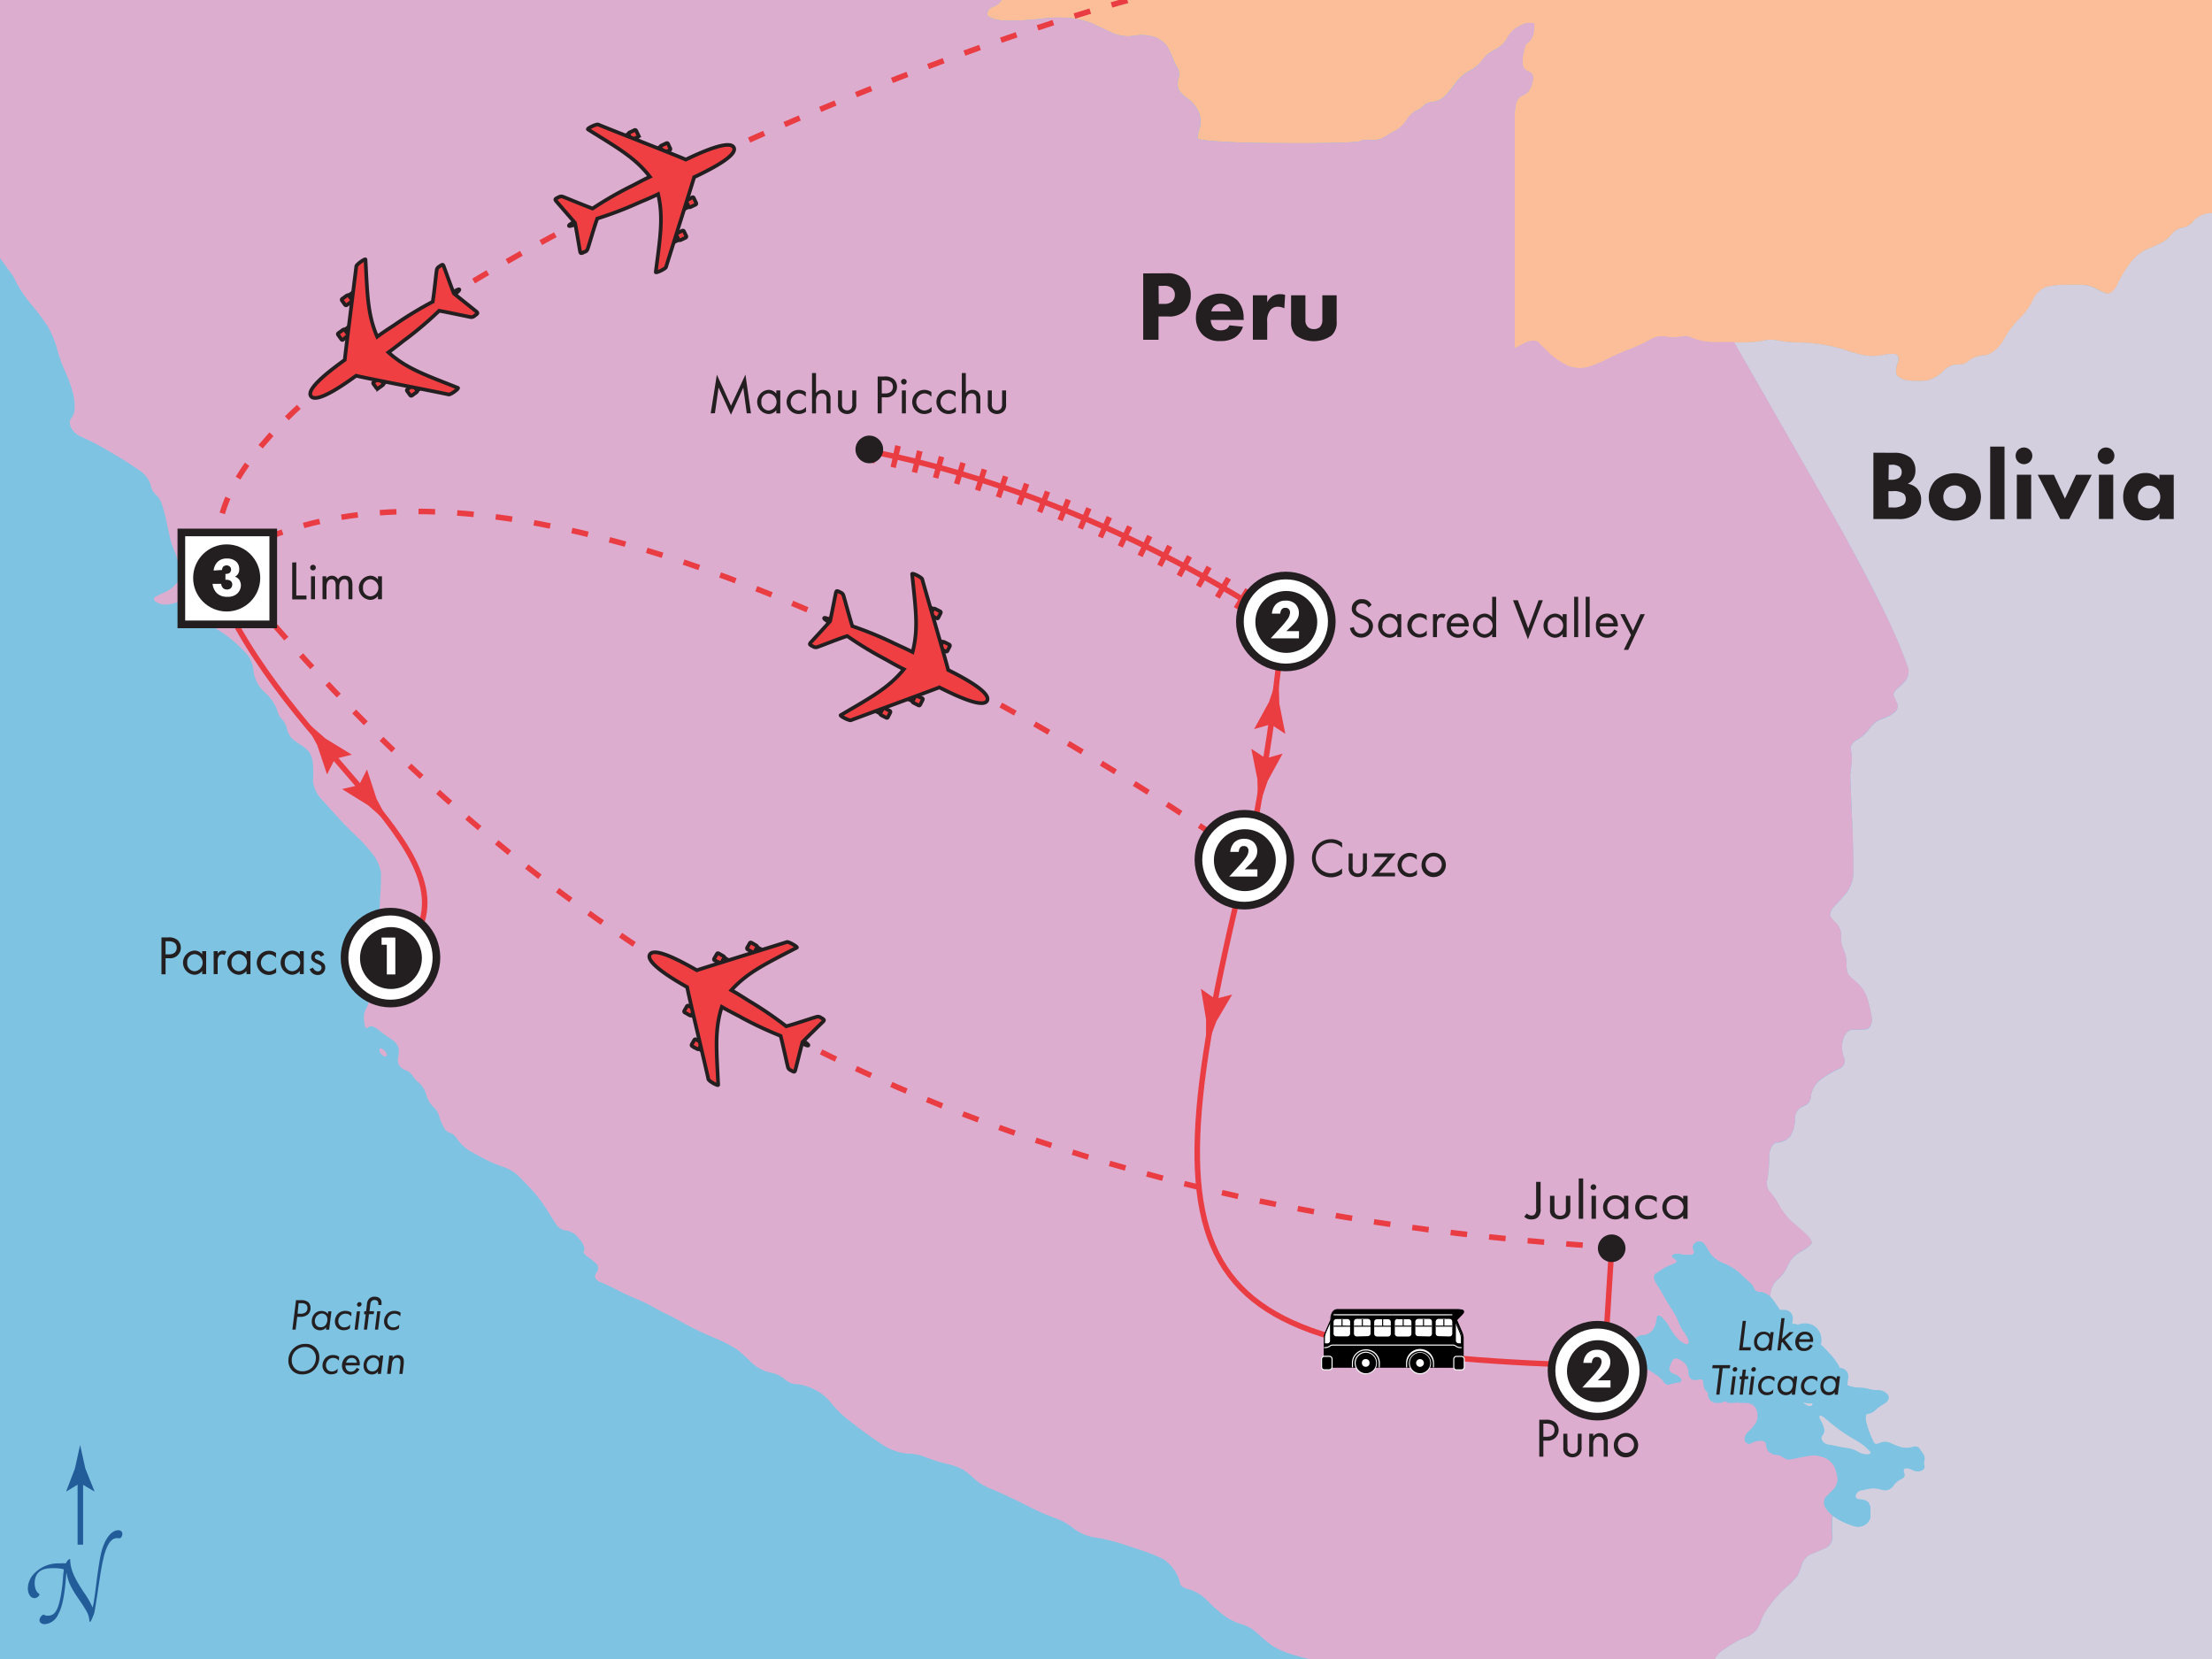 <svg xmlns="http://www.w3.org/2000/svg" xmlns:xlink="http://www.w3.org/1999/xlink" viewBox="0 0 400 300"><rect x="0" y="0" width="400" height="300" fill="#333333" stroke="none"/><defs><style>.a{fill:#e93d42;}.b{fill:#231f20;}.c,.n{fill:#fff;}.c,.f{stroke:#231f20;stroke-width:0.5px;}.d,.e{fill:#225d9a;}.e{stroke:#225d9a;stroke-width:0.75px;}.f{fill:#ef3f43;}.g{fill:#7ec3e2;}.h{fill:#d3cfdf;}.i{fill:#fbbe99;}.j{fill:#ddadd0;}.k,.l,.m,.o{fill:none;}.k,.l,.m{stroke:#e93d43;}.l{stroke-dasharray:3 4;}.m{stroke-width:4px;stroke-dasharray:1 3;}.o{stroke:#7ec3e2;stroke-linecap:round;stroke-linejoin:round;stroke-width:3px;}</style><symbol id="a" viewBox="0 0 22.28 25.5"><path class="f" d="M7.72,9c0,.17-.08.31-.17.31H6.83c-.09,0-.17-.14-.16-.31v-.7a.17.17,0,0,1,.17-.17h.71a.17.17,0,0,1,.17.17Z"/><polygon class="f" points="7.56 10.4 6.79 10.39 6.8 9.26 7.58 9.27 7.56 10.4"/><path class="f" d="M4.25,12.15c0,.17-.08.31-.17.3H3.36c-.1,0-.17-.14-.16-.31v-.7a.17.17,0,0,1,.17-.16h.72a.16.16,0,0,1,.16.16Z"/><polygon class="f" points="4.09 13.59 3.32 13.58 3.33 12.44 4.11 12.46 4.09 13.59"/><path class="f" d="M14.89,9c0,.17.08.31.17.3h.71c.1,0,.17-.14.16-.31v-.7a.16.16,0,0,0-.17-.16H15a.15.15,0,0,0-.16.17Z"/><polygon class="f" points="15.04 10.4 15.82 10.39 15.8 9.26 15.03 9.27 15.04 10.4"/><path class="f" d="M18.36,12.15c0,.17.08.31.18.3h.71c.09,0,.16-.14.16-.31v-.7a.16.16,0,0,0-.17-.16h-.71a.17.17,0,0,0-.17.17Z"/><polygon class="f" points="18.51 13.59 19.29 13.58 19.27 12.44 18.5 12.46 18.51 13.59"/><path class="f" d="M11.14,25.1c.13,0,.16-.58.21-.86.45.11,2.83.78,3.6,1,.27.07.32,0,.31-.55a.65.65,0,0,0-.22-.57c-.48-.47-2.23-2-3.14-2.92a50,50,0,0,0,.47-5.82c0-.53.1-1.72.08-3.09,3.24.71,5.48,2.3,9.44,4.84.17.13.18-1.37,0-1.54-1.09-1-8.6-8-9.42-8.72,0-2.57-.12-6.61-1.32-6.61s-1.35,4-1.33,6.61C9,7.54,1.49,14.62.4,15.59c-.2.17-.19,1.67,0,1.54,4-2.55,6.19-4.14,9.43-4.84,0,1.36.09,2.56.08,3.09a49.85,49.85,0,0,0,.48,5.81c-.91.89-2.66,2.46-3.15,2.93a.65.65,0,0,0-.22.57c0,.5,0,.62.31.55.77-.21,3.15-.88,3.61-1C11,24.52,11,25.1,11.14,25.1Z"/></symbol><symbol id="e" viewBox="0 0 4.31 7.88"><polygon class="a" points="2.16 0 1.44 3.94 0 7.88 2.16 6.89 4.31 7.88 2.88 3.94 2.16 0"/></symbol><symbol id="j" viewBox="0 0 4.3 4.3"><circle class="b" cx="2.15" cy="2.15" r="2.15"/></symbol><symbol id="k" viewBox="0 0 6.5 6.5"><rect class="c" x="0.25" y="0.25" width="6" height="6"/><circle class="b" cx="3.21" cy="3.22" r="2.19"/></symbol><symbol id="l" viewBox="0 0 6.5 6.5"><circle class="c" cx="3.25" cy="3.25" r="3"/><circle class="b" cx="3.28" cy="3.28" r="2.02"/></symbol><symbol id="p" viewBox="0 0 12.83 24.35"><path class="d" d="M5,16.1c.09,0,.13,0,.17-.08a1.14,1.14,0,0,1,.42-.5c.08,0,.12,0,.12,0,0,1.28.46,2.42,1.85,4.51a11.57,11.57,0,0,1,1.16,2c0,.09,0,.08.06,0,.11-.49.26-1.42.37-2.33.53-4.26.76-5.19,1.07-6,.51-1.36,1.3-2.1,2-2.1a.52.52,0,0,1,.59.48.83.83,0,0,1-.2.51.3.3,0,0,1-.32.09.74.74,0,0,0-.28,0c-.59,0-1.25.62-1.73,2.52-.28,1.19-.4,1.9-.91,5.33-.11.73-.28,1.78-.34,2.1a2.54,2.54,0,0,1-.2.63c-.06.14-.15.39-.29.65s-.22.12-.22,0a3.07,3.07,0,0,0-.52-1.51c-.32-.62-1.37-2-1.73-2.69a6.3,6.3,0,0,1-.82-2.12c0-.16-.06-.16-.08,0-.23,3.18-.6,4.56-1.08,5.42a2.18,2.18,0,0,1-1.84,1.36c-.51,0-.82-.32-.68-.74a.94.94,0,0,1,.31-.45c.12-.09.23-.12.31-.08a.78.78,0,0,0,.45.12c1,0,1.41-.74,1.79-2.72a21.62,21.62,0,0,0,.29-2.29,9.93,9.93,0,0,1,.11-1.08c0-.17,0-.22-.09-.25a5.81,5.81,0,0,0-1.51-.12c-1.53,0-2.32.65-2.35,2,0,1.05.46,1.39.57,1.45a.18.18,0,0,1,0,.29.74.74,0,0,1-.57.33c-.65,0-.93-.71-.93-1.33a3,3,0,0,1,1-2.15,4.52,4.52,0,0,1,3.35-1.24A3.76,3.76,0,0,1,5,16.1Z"/><line class="e" x1="7.09" y1="13.56" x2="7.09" y2="5.02"/><path class="d" d="M7.06,5.19,5.18,6.33l0-.06L6.35,3.21,7.06,0l.71,3.21L9,6.27l0,.06Z"/></symbol></defs><title>11DPeruNazca17</title><polygon class="g" points="-2.6 303 -3 -2.33 402.6 -3 403 302.33 -2.6 303 -2.6 303"/><path class="h" d="M327,254.32c.43.12.78-.08.78-.44a1.39,1.39,0,0,0-.44-1,1.67,1.67,0,0,0-1.11-.22.5.5,0,0,0-.33.78A2,2,0,0,0,327,254.32Z"/><path class="h" d="M396.74,39.86a3.48,3.48,0,0,1-2.11,1.33,2.88,2.88,0,0,0-1.88,1.11,6.08,6.08,0,0,1-2,1.66c-.73.37-2,.91-2.77,1.22a8.56,8.56,0,0,0-2.88,2.44,23.39,23.39,0,0,0-2.33,3.88c-.49,1.1-1.39,1.79-2,1.55a21.73,21.73,0,0,1-2.11-1,5.7,5.7,0,0,0-2.33-.55h-3.21a13.7,13.7,0,0,0-3.33.44,4.79,4.79,0,0,0-2.33,2.44,10.66,10.66,0,0,1-2.33,3.21,16.38,16.38,0,0,0-2.88,3.88c-.79,1.46-2.34,2.71-3.44,2.77a5.19,5.19,0,0,0-2.88,1,2.51,2.51,0,0,1-2,.66,3.64,3.64,0,0,0-2.55,1.22,6.43,6.43,0,0,1-2.88,1.66,15.1,15.1,0,0,1-3.33,0,3.14,3.14,0,0,1-2.22-1,3.69,3.69,0,0,1,.22-2.22c.31-.79.06-1.49-.55-1.55a8.63,8.63,0,0,0-2.44.22,8.83,8.83,0,0,1-3.1,0,22.24,22.24,0,0,1-3.21-.89,27.19,27.19,0,0,0-4.1-1,35.67,35.67,0,0,0-4.77-.44,17.73,17.73,0,0,1-3.44-.33,6.49,6.49,0,0,0-2.66,0,17,17,0,0,1-3.33.33h-2l18,31.46c3.63,6.35,8.15,14.93,10,19.08a74.81,74.81,0,0,1,3.55,8.64,3.21,3.21,0,0,1-.44,1.88,9.33,9.33,0,0,1-1.55,1.55c-.55.43-.85,1.08-.67,1.44s.48,1,.67,1.44a1.52,1.52,0,0,1-.67,1.55,7.6,7.6,0,0,1-2.22,1.11,4.49,4.49,0,0,0-2.11,1.66,7.7,7.7,0,0,1-2.33,2.11c-.79.43-1.29,1.23-1.11,1.77a7.94,7.94,0,0,1,.11,2.77l-.22,1.77s.15,3.64.33,8.09.28,9,.22,10.09a6.42,6.42,0,0,1-1.44,3.43c-.73.79-1.68,1.84-2.1,2.33a2.28,2.28,0,0,0-.67,1.44,3.93,3.93,0,0,0,1.11,1.44,3.17,3.17,0,0,1,.89,2.33,5.13,5.13,0,0,0,.44,2.44,6.3,6.3,0,0,1,.55,2.55,4.71,4.71,0,0,0,.33,2,13.55,13.55,0,0,0,1.55,1.44,6.85,6.85,0,0,1,1.77,2.55,24.77,24.77,0,0,1,.89,3.66c.18,1.16-.27,2.15-1,2.22s-1.88.11-2.55.11-1.42.85-1.66,1.88a5.59,5.59,0,0,0,.22,3.21,1.51,1.51,0,0,1-1,2,16,16,0,0,0-3.33,2,4.46,4.46,0,0,0-1.66,2.88,2,2,0,0,1-1.44,1.88,2.36,2.36,0,0,0-1.44,2.33,5.84,5.84,0,0,1-.89,3.1,3.38,3.38,0,0,1-2.33,1.11c-.79,0-1.44,1.15-1.44,2.55a24.72,24.72,0,0,1-.33,4.1,2.47,2.47,0,0,0,.33,2.11,12.32,12.32,0,0,1,1.77,2.55,12.45,12.45,0,0,0,2.33,3c.67.55,1.82,1.55,2.55,2.22s1.18,1.47,1,1.77a6.94,6.94,0,0,1-2,1.44,5.86,5.86,0,0,0-2.33,2.55,6.33,6.33,0,0,1-1.77,2.44,4.12,4.12,0,0,0-1.33,2.55,5.4,5.4,0,0,1-.12.61,3.68,3.68,0,0,1,.45.49,33.72,33.72,0,0,1,1.88,2.88,14.21,14.21,0,0,1,1,2c.06.24.46.49.89.56s1.37.16,2.11.22,1.18.61,1,1.22.07,1.06.55,1a2.34,2.34,0,0,1,1.66.66c.43.43,1.17,1.23,1.66,1.77a10.66,10.66,0,0,1,1.44,2.22,4.34,4.34,0,0,1,.44,1.88c-.06.37.34.87.89,1.11a6.18,6.18,0,0,0,2.11.44,5.78,5.78,0,0,1,1.66.22,6.3,6.3,0,0,0,1.77.22,2.29,2.29,0,0,1,1.77.89c.31.49,0,1.19-.66,1.55A9.66,9.66,0,0,0,339,255.1a2,2,0,0,1-1.22.55c-.37,0-.52.65-.33,1.44a16.37,16.37,0,0,0,.78,2.44c.24.55.54,1.2.66,1.44s.62.24,1.11,0a2.23,2.23,0,0,1,1.77,0,15.24,15.24,0,0,0,2,.78,3.69,3.69,0,0,0,2,0,1.16,1.16,0,0,1,1.22.11c.18.24.53.74.78,1.11a1.32,1.32,0,0,1,.22,1.11,1.4,1.4,0,0,0,0,1c.12.3-.13.7-.56.89a2,2,0,0,1-1.55-.11,2.39,2.39,0,0,0-1.33-.33c-.31.06-.41.46-.22.89a.71.71,0,0,1-.44,1,3.77,3.77,0,0,0-1.55,1.33,1.83,1.83,0,0,1-2,.67,4.78,4.78,0,0,0-2.22-.22c-.55.12-1.3.27-1.66.33a1.3,1.3,0,0,0-.89.89c-.12.43.23.78.78.78a2.38,2.38,0,0,1,1.44.44,2.17,2.17,0,0,1,.44,1.33v1.44a2.15,2.15,0,0,1-.78,1.22,2.52,2.52,0,0,1-1.88.44,14.72,14.72,0,0,1-3-1.22,7.34,7.34,0,0,1-1.18-.79c0,.08,0,.16,0,.24a17.16,17.16,0,0,0,0,3.55A2.25,2.25,0,0,1,330,280c-.85.37-2.05.87-2.66,1.11A3.25,3.25,0,0,0,325.8,283a12.43,12.43,0,0,1-.78,2,14.84,14.84,0,0,1-2,2,24.27,24.27,0,0,0-3.1,3.43,10.39,10.39,0,0,0-1.55,2.77,4.06,4.06,0,0,1-.89,1.66,4.89,4.89,0,0,1-1.77,1.22,11.84,11.84,0,0,0-1.77.78c-.43.24-1.52.94-2.44,1.55a4.18,4.18,0,0,0-1.77,2.66l-.1,1.39,93.37-.15L402.65,38a12.62,12.62,0,0,1-2.92.48A4.44,4.44,0,0,0,396.74,39.86Z"/><path class="h" d="M329.79,258.31a1.29,1.29,0,0,1-.22,1.22.83.83,0,0,0-.11,1,1.64,1.64,0,0,0,1.11.78c.43.06,1.22.21,1.77.33s1.4.27,1.88.33a5.29,5.29,0,0,1,1.77.66,3.18,3.18,0,0,0,1.77.44c.49-.06.69-.31.44-.56l-.89-.89a13.77,13.77,0,0,0-2-1.33,33.75,33.75,0,0,1-2.88-1.88c-.73-.55-1.78-1.4-2.33-1.88s-1-.69-1.11-.44a1.21,1.21,0,0,0,.22.89A4.55,4.55,0,0,1,329.79,258.31Z"/><path class="i" d="M181.39-.6a2.84,2.84,0,0,1-1.66,1.77,1.62,1.62,0,0,0-1.22,1.33c-.06.61,1.39,1.16,3.21,1.22a44.66,44.66,0,0,0,6.43-.33,24.39,24.39,0,0,1,5.54-.11,17,17,0,0,1,3.66.89l3.55,1.66a7.06,7.06,0,0,0,4,.66,7.81,7.81,0,0,1,3.55.11A5,5,0,0,1,211,8.27a16.05,16.05,0,0,1,1.11,2.33,8,8,0,0,0,.89,1.77,2.38,2.38,0,0,1,.11,1.77,3.67,3.67,0,0,0,0,2,5.31,5.31,0,0,0,1.66,1.66,6.55,6.55,0,0,1,2,2.44A4.44,4.44,0,0,1,217,23a7.47,7.47,0,0,0-.44,2c0,.43,6,.82,13.3.88l2,0c7.32.06,13.6-.1,14-.34a3.35,3.35,0,0,1,2-.22,4.24,4.24,0,0,0,2.55-.56c.67-.43,1.62-1,2.11-1.22a6.83,6.83,0,0,0,1.88-1.88A4.78,4.78,0,0,1,256.09,20a3.2,3.2,0,0,0,1.33-.89,2.44,2.44,0,0,1,1.66-.66,3.84,3.84,0,0,0,2.22-1.11,19.25,19.25,0,0,0,2-2.44,7.48,7.48,0,0,1,2.44-2.11A6.25,6.25,0,0,0,268,10.93,6.19,6.19,0,0,1,270.28,9a5.12,5.12,0,0,0,2.22-2A5.26,5.26,0,0,1,274,5.17a8,8,0,0,1,1.77-.89A3,3,0,0,1,277,4.17l.44.11-.11,1.33a3.17,3.17,0,0,1-.78,1.88l-.67.55-.33,1.22a7.75,7.75,0,0,0-.22,2.33,1.57,1.57,0,0,0,1,1.33,1.15,1.15,0,0,1,.89,1,5.74,5.74,0,0,1-.33,1.66,3.23,3.23,0,0,1-.78,1.22,5.26,5.26,0,0,1-1,.55,2.1,2.1,0,0,0-.89,1.11,9.22,9.22,0,0,0-.33,2.55V63l1.77-.89c1-.49,2.07-.59,2.44-.22l2,2a13.7,13.7,0,0,0,3.21,2.22,6.18,6.18,0,0,0,3.77.33,24.74,24.74,0,0,0,3.77-1.55,39.47,39.47,0,0,1,4-1.77,24.21,24.21,0,0,0,3.55-1.66,4.47,4.47,0,0,1,2.88-.55,6.52,6.52,0,0,0,2.66,0,3.09,3.09,0,0,1,2.22.33,10.64,10.64,0,0,0,4.21.67h5.21a17,17,0,0,0,3.33-.33,6.49,6.49,0,0,1,2.66,0,17.73,17.73,0,0,0,3.44.33,35.67,35.67,0,0,1,4.77.44,27.19,27.19,0,0,1,4.1,1,22.24,22.24,0,0,0,3.21.89,8.83,8.83,0,0,0,3.1,0,8.63,8.63,0,0,1,2.44-.22c.61.06.86.76.55,1.55a3.69,3.69,0,0,0-.22,2.22,3.14,3.14,0,0,0,2.22,1,15.1,15.1,0,0,0,3.33,0,6.43,6.43,0,0,0,2.88-1.66A3.64,3.64,0,0,1,354,65.9a2.51,2.51,0,0,0,2-.66,5.19,5.19,0,0,1,2.88-1c1.1-.06,2.64-1.31,3.44-2.77a16.38,16.38,0,0,1,2.88-3.88,10.66,10.66,0,0,0,2.33-3.21,4.79,4.79,0,0,1,2.33-2.44,13.7,13.7,0,0,1,3.33-.44h3.21a5.7,5.7,0,0,1,2.33.55,21.73,21.73,0,0,0,2.11,1c.61.24,1.51-.45,2-1.55a23.39,23.39,0,0,1,2.33-3.88A8.56,8.56,0,0,1,388,45.18c.79-.3,2-.85,2.77-1.22a6.08,6.08,0,0,0,2-1.66,2.88,2.88,0,0,1,1.88-1.11,3.48,3.48,0,0,0,2.11-1.33,4.44,4.44,0,0,1,3-1.33,12.62,12.62,0,0,0,2.92-.48L402.6-3l-219.46.36-.09,0A3.68,3.68,0,0,0,181.39-.6Z"/><path class="j" d="M1.17,48.28l1.22,1.66.78,1.55a24.53,24.53,0,0,0,2.66,3.77,36.94,36.94,0,0,1,2.88,3.88,19.76,19.76,0,0,1,1.66,4.1,27,27,0,0,0,1.44,4,23,23,0,0,1,1.33,3.66,9.8,9.8,0,0,1,.33,3.32,3.08,3.08,0,0,1-.67,1.55c-.24.18-.24.83,0,1.44a3.66,3.66,0,0,0,1.66,1.66c.67.3,1.72.8,2.33,1.11s2,1.05,3,1.66S22.08,83,22.57,83.3s1.68,1.1,2.66,1.77a5,5,0,0,1,2,2.55,3,3,0,0,0,.89,1.77,4,4,0,0,1,1.11,1.66A25.8,25.8,0,0,1,30,93.84l.67,3.1a16.39,16.39,0,0,0,.89,2.77,16.16,16.16,0,0,1,.89,2.88,4.15,4.15,0,0,1-.44,2.77A5.85,5.85,0,0,1,30,107c-.67.3-1.52.7-1.88.89s-.37.58,0,.89a3.22,3.22,0,0,0,1.77.55,7.15,7.15,0,0,0,2.22-.44,3.46,3.46,0,0,1,2.44.22,3.56,3.56,0,0,1,1.66,2,3.91,3.91,0,0,0,2,2.11,20.81,20.81,0,0,1,3.55,2.33,27.44,27.44,0,0,1,3,2.88,5.64,5.64,0,0,1,1.11,3.1,6.3,6.3,0,0,0,2,3.66,8.22,8.22,0,0,1,2.22,3.1,3.49,3.49,0,0,0,.89,1.77,3.35,3.35,0,0,1,.89,1.66,4.07,4.07,0,0,0,.89,1.77,9.05,9.05,0,0,0,1.66,1.22A6.52,6.52,0,0,1,55.93,136a5,5,0,0,1,.67,2.33,24.25,24.25,0,0,1,0,3,6,6,0,0,0,1.66,3.33c1,1.1,2.47,2.74,3.32,3.66s2.35,2.41,3.33,3.33a20.77,20.77,0,0,1,1.64,1.77A16.36,16.36,0,0,1,67.79,155a7.22,7.22,0,0,1,1.11,2.88c0,.61,0,2.25-.11,3.66s-.16,3.4-.22,4.43a17.16,17.16,0,0,1-.55,3.33c-.24.79-.64,2.19-.89,3.1s-.74,1.46-1.11,1.22-.67-.59-.67-.78-.3-.43-.67-.55a1.87,1.87,0,0,0-1.44.33,3.63,3.63,0,0,0-1.11,1.66,1.16,1.16,0,0,0,.78,1.44,8,8,0,0,0,1.77.33c.37,0,.87.7,1.11,1.55s.59,2,.78,2.66a2.46,2.46,0,0,1-.22,1.88,3.57,3.57,0,0,0-.55,1.77A6.45,6.45,0,0,0,66,185.6c.12.37.42.42.67.11s1-.1,1.66.44,1.77,1.35,2.44,1.77a3,3,0,0,1,1.33,1.66,5,5,0,0,1-.11,1.66,2,2,0,0,0,.22,1.44,2.55,2.55,0,0,0,1.22.89,2.4,2.4,0,0,1,1.22,1,5.05,5.05,0,0,0,1.22,1.33A4.57,4.57,0,0,1,77.1,198a4.58,4.58,0,0,0,1.22,2.11,3.71,3.71,0,0,1,1.11,1.77,9.47,9.47,0,0,0,.89,2.1,1.8,1.8,0,0,0,1.11.89c.3,0,.9.55,1.33,1.22a7.85,7.85,0,0,0,2.33,2.11c.85.49,2.25,1.24,3.1,1.66a23.85,23.85,0,0,0,3,1.22,7.38,7.38,0,0,1,2.55,1.55c.61.61,1.76,1.81,2.55,2.66a26.74,26.74,0,0,1,2.66,3.55c.67,1.1,1.47,2.34,1.77,2.77a2.52,2.52,0,0,0,1.55.89,3.66,3.66,0,0,1,1.66.66,8.78,8.78,0,0,1,1.33,1.55c.37.55.52,1.2.33,1.44s.12.74.66,1.11a13.32,13.32,0,0,1,1.66,1.33,1.33,1.33,0,0,1-.11,1.66c-.43.55-.13,1.25.66,1.55a33.8,33.8,0,0,1,3.1,1.44c.92.49,2.41,1.19,3.33,1.55a31.1,31.1,0,0,1,3.21,1.55c.85.49,2,1.09,2.55,1.33s1.94,1,3.1,1.66a55.42,55.42,0,0,0,5.32,2.55,24.46,24.46,0,0,1,4.32,2.22c.61.49,1.76,1.53,2.55,2.33a7.39,7.39,0,0,0,3.32,1.77,5.4,5.4,0,0,1,2.66,1.22,3.34,3.34,0,0,0,2.22.89,8.93,8.93,0,0,1,3.44,1.11,8.51,8.51,0,0,1,2.66,2.22,20.06,20.06,0,0,0,3.43,3.33c1.52,1.22,4.07,3.07,5.65,4.1a10.07,10.07,0,0,0,4.54,1.77,9.6,9.6,0,0,1,3.55.67,28.49,28.49,0,0,0,3.88,1.22,11,11,0,0,1,3,1.11,16.1,16.1,0,0,1,2,1.66,10.44,10.44,0,0,0,3,1.77c1.1.43,3.89,1.72,6.21,2.88A45.58,45.58,0,0,0,191,274.6a10.4,10.4,0,0,1,3.1,1.77A8.65,8.65,0,0,0,197.9,278a30.45,30.45,0,0,1,4.77,1.11c1.52.49,3.62,1.19,4.66,1.55a26.28,26.28,0,0,1,3.1,1.33,7.23,7.23,0,0,1,3,4.43c0,.37.75.81,1.66,1a7.79,7.79,0,0,1,3.33,2.11,23.27,23.27,0,0,0,3.33,2.88,9.77,9.77,0,0,0,2.88,1.33,6.85,6.85,0,0,1,2.66,1.55c.79.73,2,1.73,2.66,2.22a14.12,14.12,0,0,0,3.32,1.55c1.16.37,2.8.81,3.66,1a6.38,6.38,0,0,1,2.33,1,14,14,0,0,0,2,1.33l.32.17,68.08-.11.1-1.39a4.18,4.18,0,0,1,1.77-2.66c.92-.61,2-1.31,2.44-1.55a11.84,11.84,0,0,1,1.77-.78,4.89,4.89,0,0,0,1.77-1.22,4.06,4.06,0,0,0,.89-1.66,10.39,10.39,0,0,1,1.55-2.77A24.27,24.27,0,0,1,323,287a14.84,14.84,0,0,0,2-2,12.43,12.43,0,0,0,.78-2,3.25,3.25,0,0,1,1.55-1.89c.61-.24,1.81-.74,2.66-1.11a2.25,2.25,0,0,0,1.33-2.22,17.16,17.16,0,0,1,0-3.55c0-.08,0-.16,0-.24a4.71,4.71,0,0,1-1.26-1.42,1.8,1.8,0,0,1,0-1.77l1.44-1.44a2.85,2.85,0,0,0,.78-2,8.29,8.29,0,0,0-.56-2.11,3.79,3.79,0,0,0-1.55-1.55,5.48,5.48,0,0,0-2-.55,12.43,12.43,0,0,0-2,.22l-2.21.44a1.69,1.69,0,0,1-1.44-.22,2.45,2.45,0,0,0-1.44-.55,2,2,0,0,1-1.44-.78,3.33,3.33,0,0,1-.33-1.22c0-.3-.45-.55-1-.55a3.53,3.53,0,0,0-1.66.44.78.78,0,0,1-1.11-.33c-.24-.43.06-1.22.66-1.77a6.77,6.77,0,0,0,1.44-1.77,3.42,3.42,0,0,0,.11-1.77,2.16,2.16,0,0,0-.89-1.33,3.83,3.83,0,0,0-1.44-.33,5.43,5.43,0,0,1-2-.67,5.87,5.87,0,0,0-2.33-.67,7.05,7.05,0,0,1-1.77-.22,2.12,2.12,0,0,1-1-.78,3.06,3.06,0,0,1-.33-1.33.57.57,0,0,0-.78-.55,2.47,2.47,0,0,1-1.33,0,1.38,1.38,0,0,1-.55-1.22,2.7,2.7,0,0,0-.66-1.66,4.22,4.22,0,0,0-1.33-.89.88.88,0,0,0-1,.33,6.73,6.73,0,0,0-.55,1.33,1,1,0,0,0,.78,1.11,2.81,2.81,0,0,1,1.33.89c.18.31,0,.6-.44.66a14,14,0,0,0-1.55.33.82.82,0,0,1-1-.33,5.18,5.18,0,0,0-1.55-1.44c-.73-.49-1.73-1.14-2.22-1.44a2.34,2.34,0,0,1-1-1.44,11.9,11.9,0,0,0-.44-1.88,2.58,2.58,0,0,1,0-1.66,1.72,1.72,0,0,1,1.44-.66,2.42,2.42,0,0,0,1.77-1,4.3,4.3,0,0,0,.66-2c0-.55.35-.7.78-.33a8.05,8.05,0,0,1,1.44,1.88,11.11,11.11,0,0,0,1.55,2.11,3.86,3.86,0,0,0,1.55,1c.37.06.56-.24.44-.67a6.34,6.34,0,0,0-.89-1.66,6.36,6.36,0,0,1-.89-1.66,12.48,12.48,0,0,0-1.22-2.33c-.55-.85-1.25-2-1.55-2.55s-.9-1.55-1.33-2.22-.48-1.42-.11-1.66l1.33-.89a11.08,11.08,0,0,1,1.88-.89c.67-.24.82-.64.33-.89s-.69-.59-.44-.78a2.14,2.14,0,0,1,1.44-.11,6.67,6.67,0,0,0,1.88.11.55.55,0,0,0,.44-.89,1,1,0,0,1,.44-1.33,1.08,1.08,0,0,1,1.44.22c.31.43.8,1.23,1.11,1.77a5.74,5.74,0,0,0,2.44,1.77,10.27,10.27,0,0,1,2.77,1.66c.49.49,1.29,1.23,1.77,1.66a3.39,3.39,0,0,1,1,1.33c.06.3.61.55,1.22.55a2.86,2.86,0,0,1,1.65.84,5.4,5.4,0,0,0,.12-.61,4.12,4.12,0,0,1,1.33-2.55,6.33,6.33,0,0,0,1.77-2.44,5.86,5.86,0,0,1,2.33-2.55,6.94,6.94,0,0,0,2-1.44c.18-.3-.27-1.1-1-1.77s-1.88-1.67-2.55-2.22a12.45,12.45,0,0,1-2.33-3,12.32,12.32,0,0,0-1.77-2.55,2.47,2.47,0,0,1-.33-2.11,24.72,24.72,0,0,0,.33-4.1c0-1.4.65-2.55,1.44-2.55a3.38,3.38,0,0,0,2.33-1.11,5.84,5.84,0,0,0,.89-3.1,2.36,2.36,0,0,1,1.44-2.33,2,2,0,0,0,1.44-1.88,4.46,4.46,0,0,1,1.66-2.88,16,16,0,0,1,3.33-2,1.51,1.51,0,0,0,1-2,5.59,5.59,0,0,1-.22-3.21c.24-1,1-1.88,1.66-1.88s1.82,0,2.55-.11,1.18-1.06,1-2.22a24.77,24.77,0,0,0-.89-3.66,6.85,6.85,0,0,0-1.77-2.55,13.55,13.55,0,0,1-1.55-1.44,4.71,4.71,0,0,1-.33-2,6.3,6.3,0,0,0-.55-2.55,5.13,5.13,0,0,1-.44-2.44,3.17,3.17,0,0,0-.89-2.33,3.93,3.93,0,0,1-1.11-1.44,2.28,2.28,0,0,1,.67-1.44c.43-.49,1.37-1.53,2.1-2.33a6.42,6.42,0,0,0,1.44-3.43c.06-1.1,0-5.64-.22-10.09s-.33-8.09-.33-8.09l.22-1.77a7.94,7.94,0,0,0-.11-2.77c-.18-.55.32-1.35,1.11-1.77a7.7,7.7,0,0,0,2.33-2.11,4.49,4.49,0,0,1,2.11-1.66,7.6,7.6,0,0,0,2.22-1.11,1.52,1.52,0,0,0,.67-1.55c-.18-.43-.48-1.08-.67-1.44s.12-1,.67-1.44a9.33,9.33,0,0,0,1.55-1.55,3.21,3.21,0,0,0,.44-1.88,74.81,74.81,0,0,0-3.55-8.64c-1.89-4.15-6.41-12.73-10-19.08l-18-31.46H310.4a10.64,10.64,0,0,1-4.21-.67,3.09,3.09,0,0,0-2.22-.33,6.52,6.52,0,0,1-2.66,0,4.47,4.47,0,0,0-2.88.55,24.21,24.21,0,0,1-3.55,1.66,39.47,39.47,0,0,0-4,1.77,24.74,24.74,0,0,1-3.77,1.55,6.18,6.18,0,0,1-3.77-.33,13.7,13.7,0,0,1-3.21-2.22l-2-2c-.37-.37-1.46-.27-2.44.22l-1.77.89V21a9.22,9.22,0,0,1,.33-2.55,2.1,2.1,0,0,1,.89-1.11,5.26,5.26,0,0,0,1-.55,3.23,3.23,0,0,0,.78-1.22,5.74,5.74,0,0,0,.33-1.66,1.15,1.15,0,0,0-.89-1,1.57,1.57,0,0,1-1-1.33,7.75,7.75,0,0,1,.22-2.33L275.93,8l.67-.55a3.17,3.17,0,0,0,.78-1.88l.11-1.33L277,4.17a3,3,0,0,0-1.22.11,8,8,0,0,0-1.77.89,5.26,5.26,0,0,0-1.55,1.88,5.12,5.12,0,0,1-2.22,2A6.19,6.19,0,0,0,268,10.93a6.25,6.25,0,0,1-2.22,1.88,7.48,7.48,0,0,0-2.44,2.11,19.25,19.25,0,0,1-2,2.44,3.84,3.84,0,0,1-2.22,1.11,2.44,2.44,0,0,0-1.66.66,3.2,3.2,0,0,1-1.33.89,4.78,4.78,0,0,0-1.77,1.66,6.83,6.83,0,0,1-1.88,1.88c-.49.24-1.44.79-2.11,1.22a4.24,4.24,0,0,1-2.55.56,3.35,3.35,0,0,0-2,.22c-.37.24-6.65.4-14,.34l-2,0c-7.31-.06-13.3-.45-13.3-.88a7.47,7.47,0,0,1,.44-2,4.44,4.44,0,0,0-.22-2.77,6.55,6.55,0,0,0-2-2.44,5.31,5.31,0,0,1-1.66-1.66,3.67,3.67,0,0,1,0-2,2.38,2.38,0,0,0-.11-1.77,8,8,0,0,1-.89-1.77A16.05,16.05,0,0,0,211,8.27a5,5,0,0,0-2.55-1.66,7.81,7.81,0,0,0-3.55-.11,7.06,7.06,0,0,1-4-.66l-3.55-1.66a17,17,0,0,0-3.66-.89,24.39,24.39,0,0,0-5.54.11,44.66,44.66,0,0,1-6.43.33c-1.83-.06-3.28-.61-3.21-1.22a1.62,1.62,0,0,1,1.22-1.33A2.84,2.84,0,0,0,181.39-.6a3.68,3.68,0,0,1,1.66-2l.09,0L-3-2.33l.06,44.53c.56.93,1.21,2,1.68,2.65C-.59,45.82.5,47.37,1.17,48.28Z"/><path class="j" d="M69,189.59c-.3-.12-.45.13-.33.55a1.3,1.3,0,0,0,.89.89c.37.06.52-.19.33-.55A2.05,2.05,0,0,0,69,189.59Z"/><path class="g" d="M335.56,276a2.52,2.52,0,0,0,1.88-.44,2.15,2.15,0,0,0,.78-1.22v-1.44a2.17,2.17,0,0,0-.44-1.33,2.38,2.38,0,0,0-1.44-.44c-.55,0-.9-.35-.78-.78a1.3,1.3,0,0,1,.89-.89c.37-.06,1.11-.21,1.66-.33a4.78,4.78,0,0,1,2.22.22,1.83,1.83,0,0,0,2-.67,3.77,3.77,0,0,1,1.55-1.33.71.71,0,0,0,.44-1c-.18-.43-.08-.83.22-.89a2.39,2.39,0,0,1,1.33.33,2,2,0,0,0,1.55.11c.43-.18.68-.58.56-.89a1.4,1.4,0,0,1,0-1,1.32,1.32,0,0,0-.22-1.11c-.24-.37-.59-.87-.78-1.11a1.16,1.16,0,0,0-1.22-.11,3.69,3.69,0,0,1-2,0,15.24,15.24,0,0,1-2-.78,2.23,2.23,0,0,0-1.77,0c-.49.24-1,.24-1.11,0s-.42-.89-.66-1.44a16.37,16.37,0,0,1-.78-2.44c-.18-.79,0-1.44.33-1.44a2,2,0,0,0,1.22-.55,9.66,9.66,0,0,1,1.77-1.22c.67-.37,1-1.06.66-1.55a2.29,2.29,0,0,0-1.77-.89,6.3,6.3,0,0,1-1.77-.22,5.78,5.78,0,0,0-1.66-.22,6.18,6.18,0,0,1-2.11-.44c-.55-.24-.95-.74-.89-1.11a4.34,4.34,0,0,0-.44-1.88,10.66,10.66,0,0,0-1.44-2.22c-.49-.55-1.24-1.35-1.66-1.77a2.34,2.34,0,0,0-1.66-.66c-.49.06-.74-.39-.55-1s-.27-1.16-1-1.22-1.68-.16-2.11-.22-.83-.31-.89-.56a14.21,14.21,0,0,0-1-2A33.72,33.72,0,0,0,320.6,235a3.68,3.68,0,0,0-.45-.49,2.86,2.86,0,0,0-1.65-.84c-.61,0-1.16-.25-1.22-.55a3.39,3.39,0,0,0-1-1.33c-.49-.43-1.29-1.18-1.77-1.66a10.27,10.27,0,0,0-2.77-1.66,5.74,5.74,0,0,1-2.44-1.77c-.31-.55-.8-1.35-1.11-1.77a1.08,1.08,0,0,0-1.44-.22,1,1,0,0,0-.44,1.33.55.55,0,0,1-.44.89,6.67,6.67,0,0,1-1.88-.11,2.14,2.14,0,0,0-1.44.11c-.24.18,0,.53.44.78s.34.64-.33.89a11.08,11.08,0,0,0-1.88.89l-1.33.89c-.37.24-.32,1,.11,1.66s1,1.67,1.33,2.22,1,1.7,1.55,2.55a12.48,12.48,0,0,1,1.22,2.33,6.36,6.36,0,0,0,.89,1.66,6.34,6.34,0,0,1,.89,1.66c.12.43-.08.73-.44.67a3.86,3.86,0,0,1-1.55-1,11.11,11.11,0,0,1-1.55-2.11,8.05,8.05,0,0,0-1.44-1.88c-.43-.37-.78-.22-.78.33a4.3,4.3,0,0,1-.66,2,2.42,2.42,0,0,1-1.77,1,1.72,1.72,0,0,0-1.44.66,2.58,2.58,0,0,0,0,1.66,11.9,11.9,0,0,1,.44,1.88,2.34,2.34,0,0,0,1,1.44c.49.3,1.49,1,2.22,1.44A5.18,5.18,0,0,1,301,250a.82.82,0,0,0,1,.33,14,14,0,0,1,1.55-.33c.43-.06.63-.36.44-.66a2.81,2.81,0,0,0-1.33-.89,1,1,0,0,1-.78-1.11,6.73,6.73,0,0,1,.55-1.33.88.88,0,0,1,1-.33,4.22,4.22,0,0,1,1.33.89,2.7,2.7,0,0,1,.66,1.66,1.38,1.38,0,0,0,.55,1.22,2.47,2.47,0,0,0,1.33,0,.57.57,0,0,1,.78.55,3.06,3.06,0,0,0,.33,1.33,2.12,2.12,0,0,0,1,.78,7.05,7.05,0,0,0,1.77.22,5.87,5.87,0,0,1,2.33.67,5.43,5.43,0,0,0,2,.67,3.83,3.83,0,0,1,1.44.33,2.16,2.16,0,0,1,.89,1.33,3.42,3.42,0,0,1-.11,1.77,6.77,6.77,0,0,1-1.44,1.77c-.61.55-.91,1.35-.66,1.77a.78.78,0,0,0,1.11.33,3.53,3.53,0,0,1,1.66-.44c.55,0,1,.25,1,.55a3.33,3.33,0,0,0,.33,1.22,2,2,0,0,0,1.44.78,2.45,2.45,0,0,1,1.44.55,1.69,1.69,0,0,0,1.44.22l2.21-.44a12.43,12.43,0,0,1,2-.22,5.48,5.48,0,0,1,2,.55,3.79,3.79,0,0,1,1.55,1.55,8.29,8.29,0,0,1,.56,2.11,2.85,2.85,0,0,1-.78,2l-1.44,1.44a1.8,1.8,0,0,0,0,1.77,4.71,4.71,0,0,0,1.26,1.42,7.34,7.34,0,0,0,1.18.79A14.72,14.72,0,0,0,335.56,276Zm-6.54-20c.06-.24.56,0,1.11.44s1.6,1.34,2.33,1.88a33.75,33.75,0,0,0,2.88,1.88,13.77,13.77,0,0,1,2,1.33l.89.89c.24.24,0,.49-.44.56a3.18,3.18,0,0,1-1.77-.44,5.29,5.29,0,0,0-1.77-.66c-.49-.06-1.34-.21-1.88-.33s-1.35-.27-1.77-.33a1.64,1.64,0,0,1-1.11-.78.83.83,0,0,1,.11-1,1.29,1.29,0,0,0,.22-1.22,4.55,4.55,0,0,0-.55-1.33A1.21,1.21,0,0,1,329,256.09Zm-2.77-3.44a1.67,1.67,0,0,1,1.11.22,1.39,1.39,0,0,1,.44,1c0,.37-.35.56-.78.44a2,2,0,0,1-1.11-.89A.5.5,0,0,1,326.25,252.66Z"/><path class="k" d="M226.72,150.36c-21.17,84-13.74,94.43,63.38,96.65l1.34-21.28"/><path class="l" d="M210.66-1.69C155,11.89,30.11,67.54,40.07,101.48,98.89,64.38,223.78,154,223.78,154"/><path class="l" d="M45.24,107.92c52.49,62.44,126.05,110.3,245.51,117.54"/><path class="k" d="M157.56,81.63C199.9,90.07,232,113.12,232,113.12c-1.22,11.53-2.05,19-5.32,37.24"/><path class="m" d="M157.56,81.63C199.9,90.07,232,113.12,232,113.12"/><use width="22.28" height="25.5" transform="translate(64.62 83.88) rotate(-125.76) scale(1.33)" xlink:href="#a"/><use width="22.28" height="25.5" transform="matrix(0.57, 1.2, -1.2, 0.57, 126.66, 13.16)" xlink:href="#a"/><use width="22.28" height="25.5" transform="translate(185.51 113.63) rotate(116.85) scale(1.33)" xlink:href="#a"/><use width="22.28" height="25.5" transform="translate(109.84 185.3) rotate(-60.19) scale(1.33)" xlink:href="#a"/><use width="4.31" height="7.88" transform="matrix(-1.31, -0.24, 0.24, -1.31, 220.92, 190.17)" xlink:href="#e"/><use width="4.31" height="7.88" transform="translate(230.37 146.63) rotate(-171.34) scale(1.33)" xlink:href="#e"/><use width="4.31" height="7.88" transform="matrix(1.31, 0.2, -0.2, 1.31, 228.36, 121.52)" xlink:href="#e"/><line x1="252.08" y1="242.02" x2="252.08" y2="240.64"/><path d="M252.08,242.12h0a.1.1,0,0,1-.1-.1v-1.38a.1.1,0,0,1,.1-.1h0a.1.1,0,0,1,.1.1V242A.1.1,0,0,1,252.08,242.12Z"/><path d="M252.08,247.22l-11.83,0c-.64,0-.73-.23-.73-.83s0-3.49,0-4.5a2.77,2.77,0,0,1,.26-1.08c.23-.53.46-1.08.94-2.18-.16-.17.07-1.84,1.12-1.84h10.29c8.56,0,5.82,0,11.09,0,1.34,0,1.64.16,1.38.62-.09.16-.67.69-1.2,1.26.48,1.1.72,1.66.94,2.19a2.78,2.78,0,0,1,.25,1.08c0,1,0,3.91,0,4.5s-.09.83-.74.83Z"/><path d="M263.77,247.33H252.08l-10.32,0h-1.52a.87.87,0,0,1-.65-.18,1,1,0,0,1-.18-.74c0-.25,0-.91,0-1.66,0-1.05,0-2.25,0-2.83a2.86,2.86,0,0,1,.26-1.12l.13-.3c.19-.45.41-1,.8-1.84a1.89,1.89,0,0,1,.16-1.12,1.18,1.18,0,0,1,1.06-.82h21.38c1,0,1.39.08,1.52.31a.47.47,0,0,1-.06.46,4.8,4.8,0,0,1-.55.6l-.61.63.72,1.67.2.46a2.86,2.86,0,0,1,.26,1.12c0,.57,0,1.74,0,2.77,0,.78,0,1.47,0,1.73C264.6,247,264.48,247.33,263.77,247.33Zm-22-10.46a1,1,0,0,0-.81.55,1.83,1.83,0,0,0-.23,1.13l0,0,0,.06c-.39.9-.62,1.43-.82,1.88l-.13.3a2.67,2.67,0,0,0-.25,1c0,.58,0,1.78,0,2.83,0,.76,0,1.42,0,1.67s0,.5.13.6a.71.71,0,0,0,.51.13h1.52l10.32,0h11.69c.56,0,.64-.15.64-.73,0-.26,0-1,0-1.74,0-1,0-2.2,0-2.77a2.67,2.67,0,0,0-.24-1l-.2-.46-.75-1.72,0-.06,0,0c.23-.24.46-.48.66-.68a5.62,5.62,0,0,0,.52-.56c.11-.19.07-.25.06-.27-.11-.19-.83-.21-1.35-.21H241.79Z"/><path class="n" d="M254.45,247.29h-.19v-.82a2.53,2.53,0,0,1,5.06,0v.8h-.19v-.8a2.34,2.34,0,0,0-4.67,0Z"/><circle cx="256.78" cy="246.47" r="1.95"/><path class="n" d="M256.78,248.51a2,2,0,1,1,2-2A2,2,0,0,1,256.78,248.51Zm0-3.89a1.85,1.85,0,1,0,1.86,1.86A1.85,1.85,0,0,0,256.78,244.62Z"/><path class="n" d="M256.78,247.17a.7.7,0,1,0-.7-.7A.7.7,0,0,0,256.78,247.17Z"/><path class="n" d="M262.12,241.67a.49.49,0,0,0,.5-.49V239a.5.5,0,0,0-.5-.5h-2a.5.5,0,0,0-.5.5v2.13a.49.49,0,0,0,.5.49Z"/><rect x="259.58" y="239.71" width="3.03" height="0.19"/><rect x="261" y="238.55" width="0.19" height="1.27"/><path class="n" d="M258.44,241.67a.49.49,0,0,0,.5-.49V239a.49.49,0,0,0-.5-.5h-2a.5.5,0,0,0-.5.5v2.13a.49.49,0,0,0,.5.49Z"/><rect x="255.91" y="239.71" width="3.03" height="0.19"/><rect x="257.32" y="238.55" width="0.19" height="1.27"/><path class="n" d="M252.73,238.55h2a.5.5,0,0,1,.5.5v2.13a.5.5,0,0,1-.5.5h-2a.5.5,0,0,1-.5-.5V239a.49.49,0,0,1,.49-.49Z"/><rect x="252.23" y="239.71" width="3.03" height="0.19"/><rect x="253.65" y="238.55" width="0.19" height="1.27"/><path class="n" d="M264.3,242.91c0-.38,0-.71,0-.94a2.79,2.79,0,0,0-.25-1.08l-.78-1.81v3.33a.5.5,0,0,0,.5.5Z"/><path d="M264.27,246.57a.1.1,0,0,1-.1-.1c0-.26,0-1,0-1.75,0-1,0-2.19,0-2.76a2.73,2.73,0,0,0-.25-1l-.19-.45c-.18-.42-.4-.93-.75-1.73a.1.1,0,0,1,0-.13.1.1,0,0,1,.13,0c.35.8.57,1.31.75,1.73l.19.45a2.92,2.92,0,0,1,.26,1.12c0,.57,0,1.73,0,2.76,0,.79,0,1.48,0,1.74A.1.1,0,0,1,264.27,246.57Z"/><path d="M264.29,247.71a.5.5,0,0,0,.5-.5v-1.45a.49.49,0,0,0-.5-.49h-.91a.49.49,0,0,0-.5.49v1.45a.5.5,0,0,0,.5.5Z"/><path class="n" d="M264.29,247.81h-.91a.59.59,0,0,1-.59-.59v-1.45a.59.59,0,0,1,.59-.59h.91a.59.59,0,0,1,.59.59v1.45A.59.59,0,0,1,264.29,247.81Zm-.91-2.43a.4.4,0,0,0-.4.39v1.45a.4.4,0,0,0,.4.4h.91a.4.4,0,0,0,.4-.4v-1.45a.4.4,0,0,0-.4-.39Z"/><path class="n" d="M249.51,247.31h-.19v-.83a2.31,2.31,0,0,0-2.33-2.27h0a2.35,2.35,0,0,0-1.67.68,2.21,2.21,0,0,0-.66,1.57v.8h-.19v-.8a2.4,2.4,0,0,1,.71-1.71A2.54,2.54,0,0,1,247,244h0a2.5,2.5,0,0,1,2.53,2.46Z"/><circle cx="246.98" cy="246.48" r="1.95" transform="translate(0.11 493.06) rotate(-89.91)"/><path class="n" d="M247,248.52h0a2,2,0,0,1,0-4.09,2.05,2.05,0,0,1,2,2.05,2,2,0,0,1-2,2Zm0-3.9a1.86,1.86,0,0,0-1.85,1.85,1.85,1.85,0,0,0,1.85,1.86h0a1.85,1.85,0,0,0,1.85-1.85A1.86,1.86,0,0,0,247,244.62Z"/><circle class="n" cx="246.98" cy="246.48" r="0.7" transform="translate(-0.16 492.79) rotate(-89.85)"/><path class="n" d="M241.62,238.59h2.13a.5.5,0,0,1,.5.5v2a.49.49,0,0,1-.49.49h-2.13a.5.5,0,0,1-.5-.5v-2a.5.5,0,0,1,.5-.5Z" transform="translate(2.14 482.36) rotate(-89.9)"/><polygon points="244.2 239.91 241.16 239.91 241.16 239.71 244.2 239.72 244.2 239.91"/><polygon points="242.78 239.82 242.58 239.82 242.59 238.55 242.78 238.55 242.78 239.82"/><path class="n" d="M245.33,241.67a.5.5,0,0,1-.49-.5V239a.5.5,0,0,1,.5-.5h2a.5.5,0,0,1,.5.5v2.13a.5.5,0,0,1-.49.49Z"/><polygon points="247.87 239.91 244.84 239.91 244.84 239.72 247.87 239.72 247.87 239.91"/><rect x="246.26" y="238.55" width="0.19" height="1.28"/><path class="n" d="M249,241.68a.5.5,0,0,1-.5-.5v-2.13a.49.49,0,0,1,.5-.49h2a.5.5,0,0,1,.5.5v2.13a.49.49,0,0,1-.5.49Z"/><polygon points="251.55 239.92 248.51 239.91 248.51 239.72 251.55 239.72 251.55 239.92"/><rect x="249.93" y="238.56" width="0.19" height="1.27"/><path class="n" d="M239.47,242.91c0-.38,0-.71,0-.94a2.73,2.73,0,0,1,.26-1.07l.78-1.81v3.34a.49.49,0,0,1-.5.5Z"/><path d="M239.49,246.56h0a.1.1,0,0,1-.1-.1c0-.28,0-1.06,0-1.89s0-2.07,0-2.62a2.89,2.89,0,0,1,.26-1.12l.22-.51c.18-.41.39-.91.73-1.67a.1.1,0,1,1,.18.08l-.73,1.67-.22.51a2.69,2.69,0,0,0-.24,1c0,.54,0,1.65,0,2.62s0,1.61,0,1.89A.1.1,0,0,1,239.49,246.56Z"/><path d="M239.48,245.27h.92a.5.5,0,0,1,.5.5v1.44a.5.5,0,0,1-.5.5h-.92a.49.49,0,0,1-.49-.49v-1.45a.49.49,0,0,1,.49-.49Z"/><path class="n" d="M240.39,247.8h-.91a.59.59,0,0,1-.42-.18.58.58,0,0,1-.17-.42v-1.44a.59.59,0,0,1,.59-.6h.91a.6.6,0,0,1,.59.6v1.45A.59.59,0,0,1,240.39,247.8Zm0-2.44h-.91a.4.4,0,0,0-.4.4v1.44a.39.39,0,0,0,.11.28.4.4,0,0,0,.28.12h.91a.4.4,0,0,0,.4-.39v-1.45A.4.4,0,0,0,240.39,245.36Z"/><polygon class="n" points="251.94 237.86 241.16 237.85 241.16 237.65 251.93 237.67 252 237.66 262.62 237.66 262.62 237.85 251.94 237.86"/><path class="n" d="M264.3,243.78a1.65,1.65,0,0,1-1.1-.29.69.69,0,0,0-.46-.16H241a.7.7,0,0,0-.46.16,1.67,1.67,0,0,1-1.1.29v-.19a1.48,1.48,0,0,0,1-.26.89.89,0,0,1,.57-.19h21.71a.88.88,0,0,1,.57.19,1.47,1.47,0,0,0,1,.26Z"/><path class="k" d="M38.71,104.65c13.12,32.58,49.77,50.23,34.39,67.42"/><use width="4.31" height="7.88" transform="translate(72.84 147.39) rotate(141.83) scale(1.33)" xlink:href="#e"/><use width="4.31" height="7.88" transform="matrix(1.04, -0.83, 0.83, 1.04, 52.6, 131.85)" xlink:href="#e"/><path class="b" d="M53.58,101.69v6h1.84v.7H52.84v-6.67Z"/><path class="b" d="M56.6,102.13a.51.51,0,1,1-.51.51A.51.51,0,0,1,56.6,102.13Zm.36,2.08v4.15h-.72v-4.15Z"/><path class="b" d="M58.32,104.21H59v.44a1.2,1.2,0,0,1,1-.54,1.24,1.24,0,0,1,1.13.67,1.38,1.38,0,0,1,1.25-.67c1.23,0,1.35,1,1.35,1.62v2.63h-.72v-2.52c0-.47-.06-1.09-.74-1.09s-.92.8-.92,1.3v2.31H60.7V105.9c0-.29,0-1.15-.75-1.15s-.91.85-.91,1.35v2.26h-.72Z"/><path class="b" d="M68.35,104.21h.72v4.15h-.72v-.58a1.75,1.75,0,0,1-1.42.7,2.19,2.19,0,0,1,0-4.37,1.72,1.72,0,0,1,1.42.69Zm-2.7,2.07A1.39,1.39,0,0,0,67,107.84a1.55,1.55,0,0,0,0-3.09A1.38,1.38,0,0,0,65.65,106.28Z"/><path class="b" d="M279.56,256.74a2.41,2.41,0,0,1,1.68.47,1.91,1.91,0,0,1-1.5,3.3h-.65v2.9h-.74v-6.67Zm-.47,3.07h.61c.88,0,1.41-.44,1.41-1.21,0-1.06-1-1.16-1.47-1.16h-.55Z"/><path class="b" d="M283.45,261.68a1.42,1.42,0,0,0,.2.89,1,1,0,0,0,1.46,0,1.42,1.42,0,0,0,.2-.89v-2.42H286v2.5a1.65,1.65,0,0,1-.38,1.25,1.81,1.81,0,0,1-2.54,0,1.65,1.65,0,0,1-.38-1.25v-2.5h.72Z"/><path class="b" d="M287.39,259.26h.72v.48a1.46,1.46,0,0,1,1.19-.58,1.41,1.41,0,0,1,1.19.57,1.85,1.85,0,0,1,.24,1.11v2.57H290v-2.55a1.22,1.22,0,0,0-.19-.76.81.81,0,0,0-.68-.3.91.91,0,0,0-.73.32,1.74,1.74,0,0,0-.3,1.12v2.17h-.72Z"/><path class="b" d="M291.83,261.35a2.2,2.2,0,1,1,2.2,2.18A2.13,2.13,0,0,1,291.83,261.35Zm.74,0A1.46,1.46,0,1,0,294,259.8,1.44,1.44,0,0,0,292.57,261.35Z"/><path class="b" d="M247.47,109.86a1.61,1.61,0,0,0-.39-.5,1.2,1.2,0,0,0-.75-.23,1,1,0,0,0-1.12,1,.7.7,0,0,0,.25.58,2.18,2.18,0,0,0,.7.42l.64.28a3.24,3.24,0,0,1,1,.63,1.61,1.61,0,0,1,.48,1.21,2.14,2.14,0,0,1-3.56,1.51,2.42,2.42,0,0,1-.62-1.18l.72-.2a1.58,1.58,0,0,0,.4.85,1.37,1.37,0,0,0,2.3-1,1,1,0,0,0-.33-.78,2.9,2.9,0,0,0-.8-.46l-.6-.28a3,3,0,0,1-.89-.55,1.39,1.39,0,0,1-.46-1.09,1.72,1.72,0,0,1,1.87-1.72,1.81,1.81,0,0,1,1.07.3,2,2,0,0,1,.65.74Z"/><path class="b" d="M252.67,111.06h.72v4.15h-.72v-.58a1.75,1.75,0,0,1-1.42.7,2.19,2.19,0,0,1,0-4.37,1.71,1.71,0,0,1,1.42.69Zm-2.7,2.07a1.39,1.39,0,0,0,1.36,1.56,1.55,1.55,0,0,0,0-3.09A1.38,1.38,0,0,0,250,113.13Z"/><path class="b" d="M258,112.22a1.67,1.67,0,0,0-1.3-.62,1.55,1.55,0,0,0,0,3.09A1.77,1.77,0,0,0,258,114v.86a2.22,2.22,0,0,1-1.32.43,2.18,2.18,0,1,1,0-4.37,2.19,2.19,0,0,1,1.29.4Z"/><path class="b" d="M259.13,111.06h.72v.45a1.15,1.15,0,0,1,.94-.55,1.52,1.52,0,0,1,.64.17l-.34.65a.74.74,0,0,0-.42-.14.7.7,0,0,0-.58.26,1.8,1.8,0,0,0-.24,1.12v2.19h-.72Z"/><path class="b" d="M265.53,114.15a2.48,2.48,0,0,1-.51.67,2,2,0,0,1-1.38.51,2,2,0,0,1-2-2.17,2,2,0,0,1,2-2.2,1.86,1.86,0,0,1,1.57.76,2.79,2.79,0,0,1,.39,1.56h-3.23a1.33,1.33,0,0,0,1.32,1.41,1.27,1.27,0,0,0,.85-.3,1.65,1.65,0,0,0,.43-.57Zm-.71-1.47a1.24,1.24,0,0,0-1.22-1.08,1.26,1.26,0,0,0-1.22,1.08Z"/><path class="b" d="M269.83,107.92h.72v7.29h-.72v-.58a1.75,1.75,0,0,1-1.42.7,2.19,2.19,0,0,1,0-4.37,1.71,1.71,0,0,1,1.42.69Zm-2.7,5.21a1.39,1.39,0,0,0,1.36,1.56,1.55,1.55,0,0,0,0-3.09A1.38,1.38,0,0,0,267.14,113.13Z"/><path class="b" d="M274.47,108.54l1.88,5.09,1.88-5.09H279l-2.7,7.07-2.7-7.07Z"/><path class="b" d="M282.58,111.06h.72v4.15h-.72v-.58a1.75,1.75,0,0,1-1.42.7,2.19,2.19,0,0,1,0-4.37,1.71,1.71,0,0,1,1.42.69Zm-2.7,2.07a1.39,1.39,0,0,0,1.36,1.56,1.55,1.55,0,0,0,0-3.09A1.38,1.38,0,0,0,279.88,113.13Z"/><path class="b" d="M285.38,107.92v7.29h-.72v-7.29Z"/><path class="b" d="M287.46,107.92v7.29h-.72v-7.29Z"/><path class="b" d="M292.49,114.15a2.48,2.48,0,0,1-.51.67,2,2,0,0,1-1.38.51,2,2,0,0,1-2-2.17,2,2,0,0,1,2-2.2,1.86,1.86,0,0,1,1.57.76,2.79,2.79,0,0,1,.39,1.56H289.3a1.33,1.33,0,0,0,1.32,1.41,1.27,1.27,0,0,0,.85-.3,1.65,1.65,0,0,0,.43-.57Zm-.71-1.47a1.24,1.24,0,0,0-1.22-1.08,1.26,1.26,0,0,0-1.22,1.08Z"/><path class="b" d="M294.94,114.82,293,111.06h.82l1.47,3,1.35-3h.8l-3,6.45h-.8Z"/><path class="b" d="M242.7,153.29a3.27,3.27,0,0,0-.87-.62,2.84,2.84,0,0,0-1.15-.26,2.75,2.75,0,0,0,0,5.5,2.78,2.78,0,0,0,1.24-.31,3,3,0,0,0,.77-.56V158a3.48,3.48,0,0,1-2,.65,3.45,3.45,0,1,1,0-6.9,3.14,3.14,0,0,1,2,.66Z"/><path class="b" d="M244.6,156.75a1.41,1.41,0,0,0,.2.89,1,1,0,0,0,1.46,0,1.42,1.42,0,0,0,.2-.89v-2.42h.72v2.5a1.65,1.65,0,0,1-.38,1.25,1.81,1.81,0,0,1-2.54,0,1.65,1.65,0,0,1-.38-1.25v-2.5h.72Z"/><path class="b" d="M249.38,157.82h2.88v.66h-4.32l3-3.49h-2.42v-.66h3.86Z"/><path class="b" d="M256.19,155.49a1.67,1.67,0,0,0-1.3-.62,1.55,1.55,0,0,0,0,3.09,1.77,1.77,0,0,0,1.34-.65v.86a2.22,2.22,0,0,1-1.32.43,2.18,2.18,0,1,1,0-4.37,2.19,2.19,0,0,1,1.29.4Z"/><path class="b" d="M257.06,156.42a2.2,2.2,0,1,1,2.2,2.18A2.13,2.13,0,0,1,257.06,156.42Zm.74,0a1.46,1.46,0,1,0,1.46-1.55A1.44,1.44,0,0,0,257.8,156.42Z"/><path class="b" d="M211,49.42a4.51,4.51,0,0,1,3.15,1,3.69,3.69,0,0,1,1.17,2.92,3.86,3.86,0,0,1-1,2.83,4.1,4.1,0,0,1-3.06,1.06H209.5v4.21h-2.77v-12Zm-1.46,5.53h1A2.12,2.12,0,0,0,212,54.5a1.67,1.67,0,0,0,.45-1.19,1.58,1.58,0,0,0-.45-1.17,2.16,2.16,0,0,0-1.55-.45h-.94Z"/><path class="b" d="M224.94,57.86h-6a2.19,2.19,0,0,0,.49,1.37,1.74,1.74,0,0,0,1.33.5,2.13,2.13,0,0,0,1-.23,1.57,1.57,0,0,0,.56-.67l2.45.25a3.59,3.59,0,0,1-1.55,2,4.77,4.77,0,0,1-2.54.59,4.16,4.16,0,0,1-3.21-1.15,4.31,4.31,0,0,1-1.21-3.1,4.57,4.57,0,0,1,1.22-3.17,4.75,4.75,0,0,1,6.27.05,4.58,4.58,0,0,1,1.13,3.26Zm-2.39-1.55a2,2,0,0,0-.52-.94,1.9,1.9,0,0,0-2.54.07,1.8,1.8,0,0,0-.45.86Z"/><path class="b" d="M226.56,53.4h2.59v1.26a2.88,2.88,0,0,1,1-1.12,2.48,2.48,0,0,1,1.39-.34,2.61,2.61,0,0,1,.85.13l-.14,2.43a2.46,2.46,0,0,0-1.17-.29,1.69,1.69,0,0,0-1.3.54,3,3,0,0,0-.63,2.16v3.26h-2.59Z"/><path class="b" d="M236.06,53.4v4.43a1.69,1.69,0,0,0,.45,1.3,1.53,1.53,0,0,0,1.08.38,1.61,1.61,0,0,0,1.1-.38,1.75,1.75,0,0,0,.43-1.3V53.4h2.59v4.68a3.22,3.22,0,0,1-.9,2.57,5.52,5.52,0,0,1-6.46,0,3.08,3.08,0,0,1-.88-2.41V53.4Z"/><path class="o" d="M315.72,238.86l-.58,4.77h1.47l-.07.56h-2.06l.66-5.33Z"/><path class="o" d="M320.16,240.88h.58l-.41,3.32h-.58l.06-.46a1.39,1.39,0,0,1-.42.39,1.58,1.58,0,0,1-1.77-.24,1.65,1.65,0,0,1-.43-1.18,2,2,0,0,1,.58-1.47,1.64,1.64,0,0,1,1.19-.43,1.46,1.46,0,0,1,.7.16,1.12,1.12,0,0,1,.44.39Zm-2,.74a1.47,1.47,0,0,0-.42,1,1.2,1.2,0,0,0,.34.87.92.92,0,0,0,.67.25,1.07,1.07,0,0,0,.82-.33,1.61,1.61,0,0,0,.38-1.08,1.06,1.06,0,0,0-.31-.8,1,1,0,0,0-.68-.26A1.13,1.13,0,0,0,318.21,241.62Z"/><path class="o" d="M322.71,238.37l-.46,3.74,1.37-1.23h.75l-1.62,1.42,1.45,1.89h-.74l-1.14-1.51-.16.14-.17,1.37h-.58l.72-5.83Z"/><path class="o" d="M327.81,243.35a2.33,2.33,0,0,1-.62.69,1.7,1.7,0,0,1-1,.26,1.39,1.39,0,0,1-1.1-.42,1.64,1.64,0,0,1-.44-1.19,2,2,0,0,1,.57-1.42,1.53,1.53,0,0,1,1.16-.46,1.45,1.45,0,0,1,1.08.39,1.73,1.73,0,0,1,.38,1.46H325.3a1.15,1.15,0,0,0,.3.88.87.87,0,0,0,.66.25,1.08,1.08,0,0,0,.64-.18,1.66,1.66,0,0,0,.43-.51Zm-.48-1.17a1,1,0,0,0-.28-.66.86.86,0,0,0-.61-.21,1,1,0,0,0-.73.28,1.25,1.25,0,0,0-.32.58Z"/><path class="o" d="M311.52,247.42l-.58,4.77h-.59l.58-4.77h-1.3l.07-.56h3.18l-.07.56Z"/><path class="o" d="M313.88,248.88l-.41,3.32h-.58l.41-3.32Zm-.43-1.51a.44.44,0,0,1,.34-.15.34.34,0,0,1,.26.1.36.36,0,0,1,.1.26.44.44,0,0,1-.13.32.42.42,0,0,1-.32.14.36.36,0,0,1-.27-.11.35.35,0,0,1-.1-.25A.46.46,0,0,1,313.44,247.37Z"/><path class="o" d="M315.49,249.4l-.34,2.79h-.58l.34-2.79h-.35l.06-.53H315l.14-1.2h.58l-.14,1.2h.58l-.06.53Z"/><path class="o" d="M317.25,248.88l-.41,3.32h-.58l.41-3.32Zm-.43-1.51a.44.44,0,0,1,.34-.15.34.34,0,0,1,.26.1.36.36,0,0,1,.1.26.44.44,0,0,1-.13.32.42.42,0,0,1-.32.14.36.36,0,0,1-.27-.11.35.35,0,0,1-.1-.25A.46.46,0,0,1,316.82,247.37Z"/><path class="o" d="M320.84,249.8a1.73,1.73,0,0,0-.42-.35,1.3,1.3,0,0,0-.6-.14,1.25,1.25,0,0,0-.89.34,1.36,1.36,0,0,0-.42,1,1.14,1.14,0,0,0,.32.83,1,1,0,0,0,.77.29,1.25,1.25,0,0,0,.62-.14,1.55,1.55,0,0,0,.46-.38l-.08.69a1.54,1.54,0,0,1-.48.26,1.88,1.88,0,0,1-.59.09,1.54,1.54,0,0,1-1.17-.44,1.63,1.63,0,0,1-.44-1.16,2,2,0,0,1,.58-1.39,1.86,1.86,0,0,1,1.34-.5,1.91,1.91,0,0,1,1.08.32Z"/><path class="o" d="M324.42,248.88H325l-.41,3.32H324l.06-.46a1.39,1.39,0,0,1-.42.39,1.58,1.58,0,0,1-1.77-.24,1.65,1.65,0,0,1-.43-1.18,2,2,0,0,1,.58-1.47,1.64,1.64,0,0,1,1.19-.43,1.46,1.46,0,0,1,.7.16,1.12,1.12,0,0,1,.44.39Zm-2,.74a1.47,1.47,0,0,0-.42,1,1.2,1.2,0,0,0,.34.87.92.92,0,0,0,.67.25,1.07,1.07,0,0,0,.82-.33,1.61,1.61,0,0,0,.38-1.08,1.06,1.06,0,0,0-.31-.8,1,1,0,0,0-.68-.26A1.13,1.13,0,0,0,322.47,249.62Z"/><path class="o" d="M328.59,249.8a1.73,1.73,0,0,0-.42-.35,1.3,1.3,0,0,0-.6-.14,1.25,1.25,0,0,0-.89.34,1.36,1.36,0,0,0-.42,1,1.14,1.14,0,0,0,.32.83,1,1,0,0,0,.77.29,1.25,1.25,0,0,0,.62-.14,1.55,1.55,0,0,0,.46-.38l-.08.69a1.54,1.54,0,0,1-.48.26,1.88,1.88,0,0,1-.59.09,1.54,1.54,0,0,1-1.17-.44,1.63,1.63,0,0,1-.44-1.16,2,2,0,0,1,.58-1.39,1.86,1.86,0,0,1,1.34-.5,1.91,1.91,0,0,1,1.08.32Z"/><path class="o" d="M332.16,248.88h.58l-.41,3.32h-.58l.06-.46a1.39,1.39,0,0,1-.42.39,1.58,1.58,0,0,1-1.77-.24,1.65,1.65,0,0,1-.43-1.18,2,2,0,0,1,.58-1.47,1.64,1.64,0,0,1,1.19-.43,1.46,1.46,0,0,1,.7.16,1.12,1.12,0,0,1,.44.39Zm-2,.74a1.47,1.47,0,0,0-.42,1,1.2,1.2,0,0,0,.34.87.92.92,0,0,0,.67.25,1.07,1.07,0,0,0,.82-.33,1.61,1.61,0,0,0,.38-1.08,1.06,1.06,0,0,0-.31-.8,1,1,0,0,0-.68-.26A1.13,1.13,0,0,0,330.21,249.62Z"/><path class="b" d="M315.72,238.86l-.58,4.77h1.47l-.07.56h-2.06l.66-5.33Z"/><path class="b" d="M320.16,240.88h.58l-.41,3.32h-.58l.06-.46a1.39,1.39,0,0,1-.42.39,1.58,1.58,0,0,1-1.77-.24,1.65,1.65,0,0,1-.43-1.18,2,2,0,0,1,.58-1.47,1.64,1.64,0,0,1,1.19-.43,1.46,1.46,0,0,1,.7.16,1.12,1.12,0,0,1,.44.39Zm-2,.74a1.47,1.47,0,0,0-.42,1,1.2,1.2,0,0,0,.34.87.92.92,0,0,0,.67.25,1.07,1.07,0,0,0,.82-.33,1.61,1.61,0,0,0,.38-1.08,1.06,1.06,0,0,0-.31-.8,1,1,0,0,0-.68-.26A1.13,1.13,0,0,0,318.21,241.62Z"/><path class="b" d="M322.71,238.37l-.46,3.74,1.37-1.23h.75l-1.62,1.42,1.45,1.89h-.74l-1.14-1.51-.16.14-.17,1.37h-.58l.72-5.83Z"/><path class="b" d="M327.81,243.35a2.33,2.33,0,0,1-.62.69,1.7,1.7,0,0,1-1,.26,1.39,1.39,0,0,1-1.1-.42,1.64,1.64,0,0,1-.44-1.19,2,2,0,0,1,.57-1.42,1.53,1.53,0,0,1,1.16-.46,1.45,1.45,0,0,1,1.08.39,1.73,1.73,0,0,1,.38,1.46H325.3a1.15,1.15,0,0,0,.3.88.87.87,0,0,0,.66.25,1.08,1.08,0,0,0,.64-.18,1.66,1.66,0,0,0,.43-.51Zm-.48-1.17a1,1,0,0,0-.28-.66.86.86,0,0,0-.61-.21,1,1,0,0,0-.73.28,1.25,1.25,0,0,0-.32.58Z"/><path class="b" d="M311.52,247.42l-.58,4.77h-.59l.58-4.77h-1.3l.07-.56h3.18l-.07.56Z"/><path class="b" d="M313.88,248.88l-.41,3.32h-.58l.41-3.32Zm-.43-1.51a.44.44,0,0,1,.34-.15.34.34,0,0,1,.26.1.36.36,0,0,1,.1.26.44.44,0,0,1-.13.32.42.42,0,0,1-.32.14.36.36,0,0,1-.27-.11.35.35,0,0,1-.1-.25A.46.46,0,0,1,313.44,247.37Z"/><path class="b" d="M315.49,249.4l-.34,2.79h-.58l.34-2.79h-.35l.06-.53H315l.14-1.2h.58l-.14,1.2h.58l-.06.53Z"/><path class="b" d="M317.25,248.88l-.41,3.32h-.58l.41-3.32Zm-.43-1.51a.44.44,0,0,1,.34-.15.34.34,0,0,1,.26.1.36.36,0,0,1,.1.26.44.44,0,0,1-.13.32.42.42,0,0,1-.32.14.36.36,0,0,1-.27-.11.35.35,0,0,1-.1-.25A.46.46,0,0,1,316.82,247.37Z"/><path class="b" d="M320.84,249.8a1.73,1.73,0,0,0-.42-.35,1.3,1.3,0,0,0-.6-.14,1.25,1.25,0,0,0-.89.34,1.36,1.36,0,0,0-.42,1,1.14,1.14,0,0,0,.32.83,1,1,0,0,0,.77.29,1.25,1.25,0,0,0,.62-.14,1.55,1.55,0,0,0,.46-.38l-.08.69a1.54,1.54,0,0,1-.48.26,1.88,1.88,0,0,1-.59.09,1.54,1.54,0,0,1-1.17-.44,1.63,1.63,0,0,1-.44-1.16,2,2,0,0,1,.58-1.39,1.86,1.86,0,0,1,1.34-.5,1.91,1.91,0,0,1,1.08.32Z"/><path class="b" d="M324.42,248.88H325l-.41,3.32H324l.06-.46a1.39,1.39,0,0,1-.42.39,1.58,1.58,0,0,1-1.77-.24,1.65,1.65,0,0,1-.43-1.18,2,2,0,0,1,.58-1.47,1.64,1.64,0,0,1,1.19-.43,1.46,1.46,0,0,1,.7.16,1.12,1.12,0,0,1,.44.39Zm-2,.74a1.47,1.47,0,0,0-.42,1,1.2,1.2,0,0,0,.34.87.92.92,0,0,0,.67.25,1.07,1.07,0,0,0,.82-.33,1.61,1.61,0,0,0,.38-1.08,1.06,1.06,0,0,0-.31-.8,1,1,0,0,0-.68-.26A1.13,1.13,0,0,0,322.47,249.62Z"/><path class="b" d="M328.59,249.8a1.73,1.73,0,0,0-.42-.35,1.3,1.3,0,0,0-.6-.14,1.25,1.25,0,0,0-.89.34,1.36,1.36,0,0,0-.42,1,1.14,1.14,0,0,0,.32.83,1,1,0,0,0,.77.29,1.25,1.25,0,0,0,.62-.14,1.55,1.55,0,0,0,.46-.38l-.08.69a1.54,1.54,0,0,1-.48.26,1.88,1.88,0,0,1-.59.09,1.54,1.54,0,0,1-1.17-.44,1.63,1.63,0,0,1-.44-1.16,2,2,0,0,1,.58-1.39,1.86,1.86,0,0,1,1.34-.5,1.91,1.91,0,0,1,1.08.32Z"/><path class="b" d="M332.16,248.88h.58l-.41,3.32h-.58l.06-.46a1.39,1.39,0,0,1-.42.39,1.58,1.58,0,0,1-1.77-.24,1.65,1.65,0,0,1-.43-1.18,2,2,0,0,1,.58-1.47,1.64,1.64,0,0,1,1.19-.43,1.46,1.46,0,0,1,.7.16,1.12,1.12,0,0,1,.44.39Zm-2,.74a1.47,1.47,0,0,0-.42,1,1.2,1.2,0,0,0,.34.87.92.92,0,0,0,.67.25,1.07,1.07,0,0,0,.82-.33,1.61,1.61,0,0,0,.38-1.08,1.06,1.06,0,0,0-.31-.8,1,1,0,0,0-.68-.26A1.13,1.13,0,0,0,330.21,249.62Z"/><circle class="b" cx="157.2" cy="81.27" r="2.5"/><path class="b" d="M128.52,74.75l1.11-7,2.56,5.63,2.61-5.64,1,7h-.76l-.63-4.64L132.18,75l-2.24-4.92-.66,4.64Z"/><path class="b" d="M140.38,70.6h.72v4.15h-.72v-.58a1.75,1.75,0,0,1-1.42.7,2.19,2.19,0,0,1,0-4.37,1.72,1.72,0,0,1,1.42.69Zm-2.7,2.07A1.39,1.39,0,0,0,139,74.23a1.55,1.55,0,0,0,0-3.09A1.38,1.38,0,0,0,137.68,72.67Z"/><path class="b" d="M145.71,71.76a1.67,1.67,0,0,0-1.3-.62,1.55,1.55,0,0,0,0,3.09,1.77,1.77,0,0,0,1.34-.65v.86a2.22,2.22,0,0,1-1.32.43,2.18,2.18,0,1,1,0-4.37,2.2,2.2,0,0,1,1.29.4Z"/><path class="b" d="M146.84,67.46h.72v3.62a1.46,1.46,0,0,1,1.19-.58,1.41,1.41,0,0,1,1.19.57,1.85,1.85,0,0,1,.24,1.11v2.57h-.72V72.2a1.22,1.22,0,0,0-.19-.76.81.81,0,0,0-.68-.3.91.91,0,0,0-.73.32,1.74,1.74,0,0,0-.3,1.12v2.17h-.72Z"/><path class="b" d="M152.26,73a1.42,1.42,0,0,0,.2.89,1,1,0,0,0,1.46,0,1.42,1.42,0,0,0,.2-.89V70.6h.72v2.5a1.65,1.65,0,0,1-.38,1.25,1.81,1.81,0,0,1-2.54,0,1.65,1.65,0,0,1-.38-1.25V70.6h.72Z"/><path class="b" d="M159.92,68.08a2.41,2.41,0,0,1,1.68.47,1.91,1.91,0,0,1-1.5,3.3h-.65v2.9h-.74V68.08Zm-.47,3.07h.61c.88,0,1.41-.44,1.41-1.21,0-1.06-1-1.16-1.47-1.16h-.55Z"/><path class="b" d="M163.45,68.52a.51.51,0,1,1-.51.51A.51.51,0,0,1,163.45,68.52Zm.36,2.08v4.15h-.72V70.6Z"/><path class="b" d="M168.42,71.76a1.67,1.67,0,0,0-1.3-.62,1.55,1.55,0,0,0,0,3.09,1.77,1.77,0,0,0,1.34-.65v.86a2.22,2.22,0,0,1-1.32.43,2.18,2.18,0,1,1,0-4.37,2.2,2.2,0,0,1,1.29.4Z"/><path class="b" d="M172.8,71.76a1.67,1.67,0,0,0-1.3-.62,1.55,1.55,0,0,0,0,3.09,1.77,1.77,0,0,0,1.34-.65v.86a2.22,2.22,0,0,1-1.32.43,2.18,2.18,0,1,1,0-4.37,2.2,2.2,0,0,1,1.29.4Z"/><path class="b" d="M173.93,67.46h.72v3.62a1.46,1.46,0,0,1,1.19-.58,1.41,1.41,0,0,1,1.19.57,1.85,1.85,0,0,1,.24,1.11v2.57h-.72V72.2a1.22,1.22,0,0,0-.19-.76.81.81,0,0,0-.68-.3.91.91,0,0,0-.73.32,1.74,1.74,0,0,0-.3,1.12v2.17h-.72Z"/><path class="b" d="M179.35,73a1.41,1.41,0,0,0,.2.89,1,1,0,0,0,1.46,0,1.42,1.42,0,0,0,.2-.89V70.6h.72v2.5a1.65,1.65,0,0,1-.38,1.25,1.81,1.81,0,0,1-2.54,0,1.65,1.65,0,0,1-.38-1.25V70.6h.72Z"/><use width="4.3" height="4.3" transform="translate(288.95 223.23) scale(1.16)" xlink:href="#j"/><path class="b" d="M278.59,213.72v4.8a2,2,0,0,1-.46,1.57,1.61,1.61,0,0,1-1.18.42,1.78,1.78,0,0,1-1.32-.49l.46-.58a1.26,1.26,0,0,0,.85.37.83.83,0,0,0,.56-.19,1.39,1.39,0,0,0,.28-1.08v-4.82Z"/><path class="b" d="M281.1,218.65a1.3,1.3,0,0,0,.22.89,1.19,1.19,0,0,0,1.62,0,1.3,1.3,0,0,0,.22-.89v-2.42h.8v2.5a1.54,1.54,0,0,1-.42,1.25,2.18,2.18,0,0,1-2.83,0,1.54,1.54,0,0,1-.42-1.25v-2.5h.8Z"/><path class="b" d="M286.29,213.1v7.29h-.8V213.1Z"/><path class="b" d="M288.2,214.16a.51.51,0,1,1-.57.51A.54.54,0,0,1,288.2,214.16Zm.4,2.08v4.15h-.8v-4.15Z"/><path class="b" d="M293.65,216.24h.8v4.15h-.8v-.58a2,2,0,0,1-1.58.7,2.18,2.18,0,1,1,0-4.37,2,2,0,0,1,1.58.69Zm-3,2.07a1.45,1.45,0,0,0,1.51,1.56,1.54,1.54,0,0,0,0-3.09A1.45,1.45,0,0,0,290.65,218.3Z"/><path class="b" d="M299.58,217.4a2,2,0,0,0-1.45-.62,1.55,1.55,0,1,0,0,3.09,2.07,2.07,0,0,0,1.49-.65v.86a2.67,2.67,0,0,1-1.47.43,2.2,2.2,0,1,1,0-4.37,2.63,2.63,0,0,1,1.44.4Z"/><path class="b" d="M304.37,216.24h.8v4.15h-.8v-.58a2,2,0,0,1-1.58.7,2.18,2.18,0,1,1,0-4.37,2,2,0,0,1,1.58.69Zm-3,2.07a1.45,1.45,0,0,0,1.51,1.56,1.54,1.54,0,0,0,0-3.09A1.45,1.45,0,0,0,301.37,218.3Z"/><path class="b" d="M342.45,81.88a4.55,4.55,0,0,1,3.06.92,3.1,3.1,0,0,1,.86,2.27,2.82,2.82,0,0,1-.4,1.53,2.2,2.2,0,0,1-1,.88,3.13,3.13,0,0,1,1.66.81,2.93,2.93,0,0,1,.77,2.14,3.29,3.29,0,0,1-.94,2.43,4.55,4.55,0,0,1-3.17,1h-4.52v-12Zm-.94,4.88H342a2.57,2.57,0,0,0,1.4-.34,1.27,1.27,0,0,0,.49-1.06,1.22,1.22,0,0,0-.47-1,2.31,2.31,0,0,0-1.44-.31h-.43Zm0,5h.67a3.05,3.05,0,0,0,2.05-.49,1.33,1.33,0,0,0,.4-1,1.29,1.29,0,0,0-.38-1,3.11,3.11,0,0,0-2-.45h-.76Z"/><path class="b" d="M357,92.86a5.4,5.4,0,0,1-7,0,4.31,4.31,0,0,1,0-6,5.4,5.4,0,0,1,7,0,4.31,4.31,0,0,1,0,6Zm-5-4.5a2.22,2.22,0,0,0,0,3,2,2,0,0,0,1.48.58,2,2,0,0,0,1.44-.58,2.22,2.22,0,0,0,0-3,2.13,2.13,0,0,0-2.92,0Z"/><path class="b" d="M362.48,80.76V93.89h-2.59V80.76Z"/><path class="b" d="M366,80.92a1.51,1.51,0,1,1-1.51,1.51A1.5,1.5,0,0,1,366,80.92Zm1.3,4.93v8h-2.59v-8Z"/><path class="b" d="M371.41,85.86l2,4.3,2-4.3h2.84l-4.07,8h-1.62l-4.07-8Z"/><path class="b" d="M380.84,80.92a1.51,1.51,0,1,1-1.51,1.51A1.5,1.5,0,0,1,380.84,80.92Zm1.3,4.93v8h-2.59v-8Z"/><path class="b" d="M390.49,85.86h2.59v8h-2.59v-1a2.67,2.67,0,0,1-2.38,1.24,3.81,3.81,0,0,1-3-1.22,4.25,4.25,0,0,1-1.17-3,4.57,4.57,0,0,1,1.24-3.24,3.87,3.87,0,0,1,2.79-1.1,3,3,0,0,1,2.52,1.17ZM387.2,88.4a2,2,0,0,0-.59,1.46,2.07,2.07,0,0,0,.54,1.44,2.13,2.13,0,0,0,1.53.63,1.92,1.92,0,0,0,1.35-.56,2.13,2.13,0,0,0,0-3,2.17,2.17,0,0,0-1.44-.56A2,2,0,0,0,387.2,88.4Z"/><path class="b" d="M54.49,235.11a1.87,1.87,0,0,1,1.29.41,1.39,1.39,0,0,1,.37,1,1.57,1.57,0,0,1-.43,1.14,2.07,2.07,0,0,1-1.51.46h-.46l-.29,2.32h-.59l.66-5.33Zm-.68,2.45h.5a1.39,1.39,0,0,0,1-.29,1,1,0,0,0,.29-.74.79.79,0,0,0-.3-.68,1.32,1.32,0,0,0-.78-.19H54Z"/><path class="b" d="M59.35,237.13h.58l-.41,3.32h-.58L59,240a1.4,1.4,0,0,1-.42.39,1.58,1.58,0,0,1-1.77-.24,1.65,1.65,0,0,1-.43-1.18,2,2,0,0,1,.58-1.47,1.64,1.64,0,0,1,1.19-.43,1.45,1.45,0,0,1,.7.16,1.11,1.11,0,0,1,.44.39Zm-2,.74a1.47,1.47,0,0,0-.42,1,1.2,1.2,0,0,0,.34.87A.93.93,0,0,0,58,240a1.07,1.07,0,0,0,.82-.33,1.61,1.61,0,0,0,.38-1.08,1.06,1.06,0,0,0-.31-.8,1,1,0,0,0-.68-.26A1.14,1.14,0,0,0,57.4,237.87Z"/><path class="b" d="M63.51,238.05a1.74,1.74,0,0,0-.42-.35,1.3,1.3,0,0,0-.6-.14,1.25,1.25,0,0,0-.89.34,1.36,1.36,0,0,0-.42,1,1.14,1.14,0,0,0,.32.83,1,1,0,0,0,.77.29,1.25,1.25,0,0,0,.62-.14,1.55,1.55,0,0,0,.46-.38l-.08.69a1.56,1.56,0,0,1-.48.26,1.88,1.88,0,0,1-.59.09A1.54,1.54,0,0,1,61,240.1a1.63,1.63,0,0,1-.44-1.16,2,2,0,0,1,.58-1.39,1.86,1.86,0,0,1,1.34-.5,1.91,1.91,0,0,1,1.08.32Z"/><path class="b" d="M65.11,237.13l-.41,3.32h-.58l.41-3.32Zm-.43-1.51a.44.44,0,0,1,.34-.15.34.34,0,0,1,.26.1.36.36,0,0,1,.1.26.44.44,0,0,1-.13.32.43.43,0,0,1-.32.14.36.36,0,0,1-.27-.11.35.35,0,0,1-.1-.25A.47.47,0,0,1,64.68,235.61Z"/><path class="b" d="M66.72,237.65l-.34,2.79H65.8l.34-2.79h-.32l.06-.53h.32l.15-1.25a1.64,1.64,0,0,1,.38-1,1.27,1.27,0,0,1,1-.38,1.3,1.3,0,0,1,1,.35,1,1,0,0,1,.26.73,4.12,4.12,0,0,1,0,.42h-.58c0-.08,0-.22,0-.3a.59.59,0,0,0-.18-.45.74.74,0,0,0-.5-.16.69.69,0,0,0-.55.22,1,1,0,0,0-.21.56l-.15,1.25h.82l-.06.53Zm2.06-.53-.41,3.32H67.8l.41-3.32Z"/><path class="b" d="M72.37,238.05a1.73,1.73,0,0,0-.42-.35,1.3,1.3,0,0,0-.6-.14,1.25,1.25,0,0,0-.89.34,1.36,1.36,0,0,0-.42,1,1.14,1.14,0,0,0,.32.83,1,1,0,0,0,.77.29,1.25,1.25,0,0,0,.62-.14,1.54,1.54,0,0,0,.46-.38l-.08.69a1.56,1.56,0,0,1-.48.26,1.88,1.88,0,0,1-.59.09,1.54,1.54,0,0,1-1.17-.44,1.63,1.63,0,0,1-.44-1.16,2,2,0,0,1,.58-1.39,1.86,1.86,0,0,1,1.34-.5,1.91,1.91,0,0,1,1.08.32Z"/><path class="b" d="M52.84,247.84a2.47,2.47,0,0,1-.69-1.77,3,3,0,0,1,.91-2.21,3,3,0,0,1,2.19-.84,2.43,2.43,0,0,1,1.79.67,2.36,2.36,0,0,1,.7,1.74,3,3,0,0,1-3.13,3.1A2.39,2.39,0,0,1,52.84,247.84Zm.66-3.63a2.36,2.36,0,0,0-.74,1.75,2.06,2.06,0,0,0,.55,1.47,1.82,1.82,0,0,0,1.36.54,2.47,2.47,0,0,0,1.73-.64,2.57,2.57,0,0,0,.73-1.79,2,2,0,0,0-.56-1.42,1.89,1.89,0,0,0-1.38-.54A2.47,2.47,0,0,0,53.51,244.21Z"/><path class="b" d="M61.28,246.05a1.73,1.73,0,0,0-.42-.35,1.3,1.3,0,0,0-.6-.14,1.25,1.25,0,0,0-.89.34,1.36,1.36,0,0,0-.42,1,1.14,1.14,0,0,0,.32.83A1,1,0,0,0,60,248a1.25,1.25,0,0,0,.62-.14,1.54,1.54,0,0,0,.46-.38l-.08.69a1.56,1.56,0,0,1-.48.26,1.88,1.88,0,0,1-.59.09,1.54,1.54,0,0,1-1.17-.44,1.63,1.63,0,0,1-.44-1.16,2,2,0,0,1,.58-1.39,1.86,1.86,0,0,1,1.34-.5,1.91,1.91,0,0,1,1.08.32Z"/><path class="b" d="M65,247.6a2.32,2.32,0,0,1-.62.69,1.7,1.7,0,0,1-1,.26,1.39,1.39,0,0,1-1.1-.42,1.64,1.64,0,0,1-.44-1.19,2,2,0,0,1,.57-1.42,1.53,1.53,0,0,1,1.16-.46,1.45,1.45,0,0,1,1.08.39,1.73,1.73,0,0,1,.38,1.46H62.48a1.15,1.15,0,0,0,.3.88.87.87,0,0,0,.66.25,1.08,1.08,0,0,0,.64-.18,1.66,1.66,0,0,0,.43-.51Zm-.48-1.17a1,1,0,0,0-.28-.66.85.85,0,0,0-.61-.21,1,1,0,0,0-.73.28,1.25,1.25,0,0,0-.32.58Z"/><path class="b" d="M68.72,245.13h.58l-.41,3.32h-.58l.06-.46a1.4,1.4,0,0,1-.42.39,1.58,1.58,0,0,1-1.77-.24,1.65,1.65,0,0,1-.43-1.18,2,2,0,0,1,.58-1.47,1.64,1.64,0,0,1,1.19-.43,1.45,1.45,0,0,1,.7.16,1.11,1.11,0,0,1,.44.39Zm-2,.74a1.47,1.47,0,0,0-.42,1,1.2,1.2,0,0,0,.34.87.93.93,0,0,0,.67.25,1.07,1.07,0,0,0,.82-.33,1.61,1.61,0,0,0,.38-1.08,1.06,1.06,0,0,0-.31-.8,1,1,0,0,0-.68-.26A1.14,1.14,0,0,0,66.77,245.87Z"/><path class="b" d="M70.39,245.13H71l0,.38a1.46,1.46,0,0,1,.34-.31,1.15,1.15,0,0,1,.62-.15,1.08,1.08,0,0,1,.79.29,1,1,0,0,1,.26.74,4.83,4.83,0,0,1,0,.55l-.22,1.82h-.58l.2-1.66c0-.14,0-.42,0-.57a.68.68,0,0,0-.17-.5.65.65,0,0,0-.46-.17.81.81,0,0,0-.59.23,1.66,1.66,0,0,0-.33.92l-.22,1.74H70Z"/><use width="6.5" height="6.5" transform="translate(32.1 95.59) scale(2.77)" xlink:href="#k"/><path class="n" d="M38.63,103.17a2.68,2.68,0,0,1,.66-1.51A2.26,2.26,0,0,1,41,101a2.44,2.44,0,0,1,1.75.59,1.82,1.82,0,0,1,.51,1.36,1.45,1.45,0,0,1-.27.91,1.25,1.25,0,0,1-.5.42,1.64,1.64,0,0,1,.76.54,1.88,1.88,0,0,1,.31,1,2.07,2.07,0,0,1-.67,1.52,2.44,2.44,0,0,1-1.76.58,2.58,2.58,0,0,1-1.95-.69,2.81,2.81,0,0,1-.74-1.65H40a1.27,1.27,0,0,0,.32.75,1,1,0,0,0,.74.27,1,1,0,0,0,.67-.23,1,1,0,0,0,.27-.68.83.83,0,0,0-.29-.64,1.35,1.35,0,0,0-.82-.21h-.12v-1.06h.09a1.16,1.16,0,0,0,.67-.19.78.78,0,0,0,.25-.6.73.73,0,0,0-.22-.54.92.92,0,0,0-1.17,0,1.06,1.06,0,0,0-.24.62Z"/><use width="6.5" height="6.5" transform="translate(279.87 238.86) scale(2.77)" xlink:href="#l"/><path class="n" d="M291.23,250.91h-5.1l2-2.18a15.53,15.53,0,0,0,1.09-1.36,2.26,2.26,0,0,0,.4-1.13.93.93,0,0,0-.26-.66.91.91,0,0,0-.61-.19.79.79,0,0,0-.61.24,1.35,1.35,0,0,0-.28.82h-1.54a2.86,2.86,0,0,1,.69-1.67,2.41,2.41,0,0,1,1.84-.69,2.37,2.37,0,0,1,1.73.63,2.23,2.23,0,0,1,.62,1.6,2.37,2.37,0,0,1-.5,1.47,8.59,8.59,0,0,1-1.07,1.15l-.7.67h2.3Z"/><use width="6.5" height="6.5" transform="translate(216.02 146.46) scale(2.77)" xlink:href="#l"/><path class="n" d="M227.38,158.51h-5.1l2-2.18a15.43,15.43,0,0,0,1.09-1.36,2.24,2.24,0,0,0,.4-1.13.94.94,0,0,0-.26-.66.91.91,0,0,0-.61-.19.78.78,0,0,0-.61.24,1.35,1.35,0,0,0-.28.82h-1.54a2.87,2.87,0,0,1,.69-1.67,2.41,2.41,0,0,1,1.84-.69,2.37,2.37,0,0,1,1.73.63,2.23,2.23,0,0,1,.62,1.6,2.38,2.38,0,0,1-.5,1.47,8.62,8.62,0,0,1-1.07,1.15l-.7.67h2.3Z"/><use width="6.5" height="6.5" transform="translate(223.52 103.38) scale(2.77)" xlink:href="#l"/><path class="n" d="M234.89,115.43h-5.1l2-2.18a15.46,15.46,0,0,0,1.09-1.36,2.25,2.25,0,0,0,.4-1.13.94.94,0,0,0-.26-.66.91.91,0,0,0-.61-.19.79.79,0,0,0-.61.24,1.35,1.35,0,0,0-.28.82H230a2.86,2.86,0,0,1,.69-1.67,2.41,2.41,0,0,1,1.84-.69,2.37,2.37,0,0,1,1.73.63,2.23,2.23,0,0,1,.62,1.6,2.37,2.37,0,0,1-.5,1.47,8.56,8.56,0,0,1-1.07,1.15l-.7.67h2.3Z"/><path class="b" d="M30.41,169.51a2.41,2.41,0,0,1,1.68.47,1.91,1.91,0,0,1-1.5,3.3h-.65v2.9H29.2v-6.67Zm-.47,3.07h.61c.88,0,1.41-.44,1.41-1.21,0-1.06-1-1.16-1.47-1.16h-.55Z"/><path class="b" d="M36.56,172h.72v4.15h-.72v-.58a1.75,1.75,0,0,1-1.42.7,2.19,2.19,0,0,1,0-4.37,1.71,1.71,0,0,1,1.42.69Zm-2.7,2.07a1.39,1.39,0,0,0,1.36,1.56,1.55,1.55,0,0,0,0-3.09A1.38,1.38,0,0,0,33.86,174.1Z"/><path class="b" d="M38.64,172h.72v.45a1.15,1.15,0,0,1,.94-.55,1.52,1.52,0,0,1,.64.17l-.34.65a.74.74,0,0,0-.42-.14.7.7,0,0,0-.58.26,1.8,1.8,0,0,0-.24,1.12v2.19h-.72Z"/><path class="b" d="M44.57,172h.72v4.15h-.72v-.58a1.75,1.75,0,0,1-1.42.7,2.19,2.19,0,0,1,0-4.37,1.71,1.71,0,0,1,1.42.69Zm-2.7,2.07a1.39,1.39,0,0,0,1.36,1.56,1.55,1.55,0,0,0,0-3.09A1.38,1.38,0,0,0,41.87,174.1Z"/><path class="b" d="M49.9,173.19a1.67,1.67,0,0,0-1.3-.62,1.55,1.55,0,0,0,0,3.09,1.77,1.77,0,0,0,1.34-.65v.86a2.22,2.22,0,0,1-1.32.43,2.18,2.18,0,1,1,0-4.37,2.19,2.19,0,0,1,1.29.4Z"/><path class="b" d="M54.21,172h.72v4.15h-.72v-.58a1.75,1.75,0,0,1-1.42.7,2.19,2.19,0,0,1,0-4.37,1.71,1.71,0,0,1,1.42.69Zm-2.7,2.07a1.39,1.39,0,0,0,1.36,1.56,1.55,1.55,0,0,0,0-3.09A1.38,1.38,0,0,0,51.51,174.1Z"/><path class="b" d="M58,173a.64.64,0,0,0-.58-.42.46.46,0,0,0-.5.47c0,.3.2.39.67.59a2.54,2.54,0,0,1,1,.64,1,1,0,0,1,.22.67,1.32,1.32,0,0,1-1.43,1.36A1.48,1.48,0,0,1,56,175.24l.62-.26a.94.94,0,0,0,.84.68.64.64,0,0,0,.68-.66c0-.39-.28-.52-.67-.69a2.71,2.71,0,0,1-1-.61.9.9,0,0,1-.19-.61,1.12,1.12,0,0,1,1.21-1.16,1.2,1.2,0,0,1,1.14.75Z"/><use width="6.5" height="6.5" transform="translate(61.61 164.16) scale(2.77)" xlink:href="#l"/><path class="n" d="M69.95,170.84H69v-1.3h2.49v6.67H69.95Z"/><use width="12.83" height="24.35" transform="translate(5.1 261.29) scale(1.33)" xlink:href="#p"/></svg>
